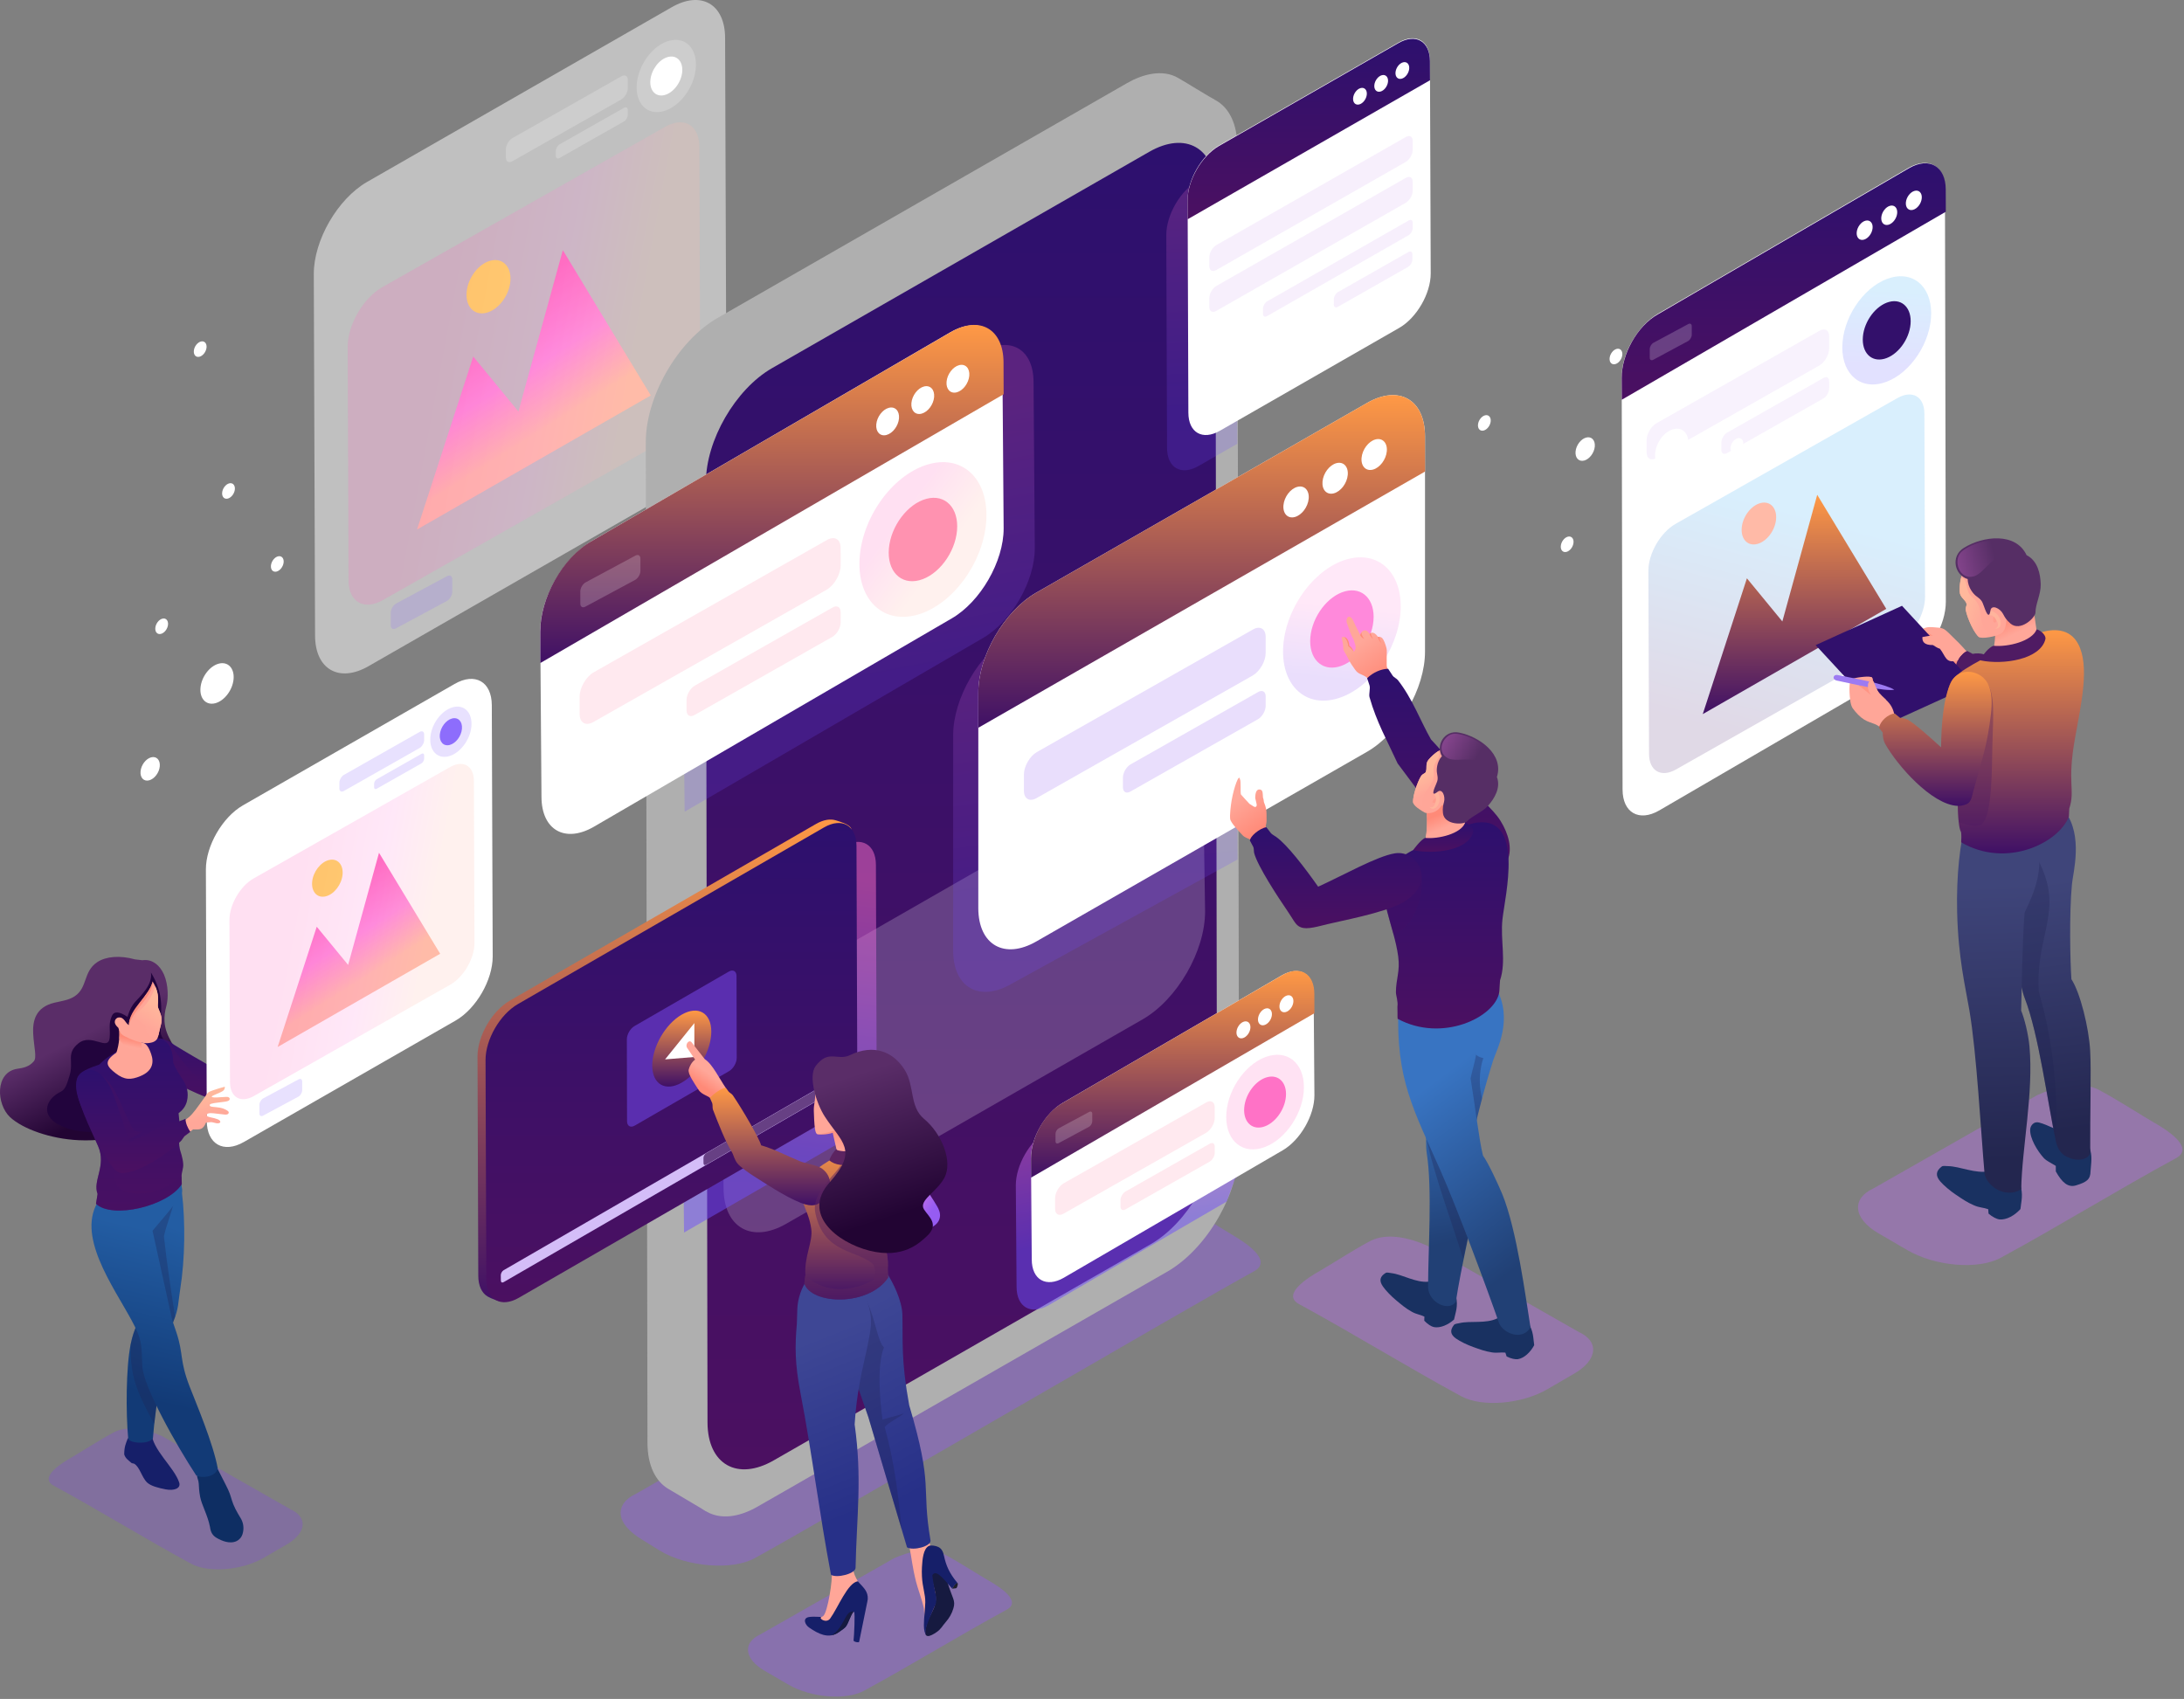 <svg width="536" height="417" viewBox="0 0 536 417" fill="none" xmlns="http://www.w3.org/2000/svg">
<rect x="0" y="0" width="536" height="417" fill="#808080" stroke="none"/>
<path opacity="0.5" fill-rule="evenodd" clip-rule="evenodd" d="M177.956 9.292C177.932 0.98 172.045 -2.384 164.806 1.798L90.074 44.66C82.842 48.839 76.986 58.98 77.01 67.293L77.322 155.997C77.346 164.31 83.24 167.668 90.474 163.492L165.203 120.629C172.445 116.447 178.293 106.309 178.269 97.999L177.956 9.292Z" fill="white"/>
<path fill-rule="evenodd" clip-rule="evenodd" d="M159.723 97.062L138.132 61.395L127.227 100.998L116.147 87.51L102.344 129.971L159.723 97.062Z" fill="url(#paint0_linear_675_16002)"/>
<path fill-rule="evenodd" clip-rule="evenodd" d="M120.446 63.96C117.481 64.695 114.827 68.162 114.521 71.701C114.213 75.241 116.369 77.516 119.335 76.781C122.299 76.046 124.954 72.581 125.26 69.04C125.566 65.5 123.412 63.225 120.446 63.96Z" fill="#FFDB59"/>
<path opacity="0.2" fill-rule="evenodd" clip-rule="evenodd" d="M111 142.172C110.998 141.347 110.413 141.014 109.693 141.428L97.203 148.143C96.484 148.558 95.903 149.564 95.904 150.391V153.462C95.906 154.287 96.491 154.621 97.21 154.206L109.7 147.491C110.419 147.076 111 146.068 110.998 145.243V142.172H111Z" fill="#8D6DFC"/>
<path opacity="0.2" fill-rule="evenodd" clip-rule="evenodd" d="M164.271 9.992C160.269 11.05 156.691 15.786 156.276 20.569C155.862 25.352 158.77 28.371 162.77 27.314C166.772 26.256 170.351 21.52 170.765 16.737C171.181 11.954 168.274 8.935 164.271 9.992Z" fill="white"/>
<path fill-rule="evenodd" clip-rule="evenodd" d="M163.928 13.985C161.773 14.555 159.842 17.109 159.618 19.686C159.395 22.266 160.962 23.894 163.12 23.324C165.278 22.754 167.208 20.2 167.432 17.62C167.656 15.043 166.086 13.415 163.928 13.985Z" fill="white"/>
<path opacity="0.2" fill-rule="evenodd" clip-rule="evenodd" d="M154.082 19.619C154.078 18.607 153.362 18.209 152.48 18.733L125.745 33.897C124.863 34.421 124.15 35.667 124.153 36.681V38.685C124.155 39.699 124.874 40.095 125.756 39.572L152.491 24.407C153.373 23.883 154.086 22.636 154.082 21.622V19.619Z" fill="white"/>
<path opacity="0.2" fill-rule="evenodd" clip-rule="evenodd" d="M154.082 26.988C154.08 26.39 153.657 26.156 153.136 26.464L137.348 35.417C136.827 35.727 136.407 36.462 136.407 37.062V38.245C136.409 38.842 136.832 39.077 137.353 38.767L153.14 29.813C153.66 29.503 154.082 28.766 154.08 28.169L154.082 26.988Z" fill="white"/>
<path opacity="0.2" fill-rule="evenodd" clip-rule="evenodd" d="M171.638 36.018C171.623 30.65 167.823 28.479 163.146 31.178L93.768 70.52C89.099 73.217 85.317 79.766 85.331 85.134L85.533 142.412C85.548 147.778 89.354 149.947 94.025 147.252L163.403 107.909C168.08 105.21 171.854 98.664 171.84 93.296L171.638 36.018Z" fill="url(#paint1_linear_675_16002)"/>
<path fill-rule="evenodd" clip-rule="evenodd" d="M156.188 366.581L276.419 297.913C280.881 295.874 287.437 293.951 291.813 296.617L303.011 303.439C305.264 304.812 312.672 309.366 307.717 312.059C293.14 319.986 200.004 374.402 185.202 382.454C182.403 383.976 178.307 384.528 174.008 384.17C169.729 383.815 165.285 382.656 161.886 380.559L157.413 377.799C154.251 375.851 152.5 373.72 152.331 371.676C152.166 369.682 153.449 367.83 156.188 366.581Z" fill="#955CF1" fill-opacity="0.4"/>
<path fill-rule="evenodd" clip-rule="evenodd" d="M176.073 78.062C166.203 83.749 158.46 97.51 158.492 108.515L167.561 120.115L175.703 118.518C180.154 110.739 197.281 103.95 193.284 88.065L243.823 64.406L293.847 30.385L298.047 24.443C295.035 22.722 292.105 20.852 289.185 19.154C285.276 16.842 280.295 18.27 276.636 20.381L176.073 78.062Z" fill="#AFAFAF"/>
<path fill-rule="evenodd" clip-rule="evenodd" d="M158.904 354.142C158.921 359.699 160.886 363.609 164.054 365.452L173.268 370.913C174.64 367.907 175.258 365.566 175.303 363.674L176.116 364.145L180.992 248.888L175.698 118.514L158.486 108.512L158.904 354.142Z" fill="#AFAFAF"/>
<path fill-rule="evenodd" clip-rule="evenodd" d="M303.67 36.016C303.639 24.831 295.717 20.304 285.975 25.93L185.41 83.61C175.677 89.231 167.798 102.878 167.829 114.063L168.247 359.694C168.278 370.879 176.211 375.4 185.946 369.779L286.508 312.099C296.252 306.473 304.121 292.831 304.09 281.646L303.67 36.016Z" fill="#AFAFAF"/>
<path fill-rule="evenodd" clip-rule="evenodd" d="M298.279 46.577C298.25 36.281 290.959 32.116 281.992 37.295L189.434 90.384C180.476 95.558 173.222 108.119 173.251 118.415L173.638 349.136C173.667 359.43 180.968 363.591 189.927 358.418L282.485 305.329C291.454 300.15 298.697 287.593 298.668 277.299L298.279 46.577Z" fill="url(#paint2_linear_675_16002)"/>
<path opacity="0.2" fill-rule="evenodd" clip-rule="evenodd" d="M295.389 199.441C295.361 189.71 288.47 185.774 279.993 190.669L192.505 240.849C184.039 245.738 177.183 257.612 177.21 267.344L177.575 291.582C177.602 301.311 184.503 305.245 192.971 300.356L280.457 250.177C288.934 245.282 295.781 233.413 295.754 223.683L295.389 199.441Z" fill="white"/>
<path opacity="0.2" fill-rule="evenodd" clip-rule="evenodd" d="M253.655 93.751C253.631 85.629 247.88 82.342 240.805 86.429L167.317 129.216L168.026 199.23L241.194 156.63C248.268 152.545 253.983 142.638 253.961 134.516L253.655 93.751Z" fill="url(#paint3_linear_675_16002)"/>
<path fill-rule="evenodd" clip-rule="evenodd" d="M246.008 88.921C245.986 80.799 240.233 77.512 233.161 81.599L145.354 132.722C138.287 136.803 132.565 146.714 132.587 154.836L132.891 195.601C132.915 203.723 138.675 207.004 145.743 202.923L233.549 151.8C240.624 147.715 246.338 137.808 246.316 129.686L246.008 88.921Z" fill="white"/>
<path fill-rule="evenodd" clip-rule="evenodd" d="M246.287 88.944C246.263 80.8 240.496 77.389 233.403 81.486L145.373 132.709C137.977 136.801 132.567 146.873 132.591 155.018L132.618 162.731L246.316 96.757L246.287 88.944Z" fill="url(#paint4_linear_675_16002)"/>
<path fill-rule="evenodd" clip-rule="evenodd" d="M235.383 89.624C233.843 90.031 232.466 91.853 232.306 93.694C232.147 95.535 233.265 96.697 234.807 96.29C236.347 95.883 237.724 94.061 237.883 92.22C238.043 90.379 236.923 89.217 235.383 89.624Z" fill="white"/>
<path fill-rule="evenodd" clip-rule="evenodd" d="M226.756 94.863C225.216 95.27 223.839 97.092 223.679 98.933C223.52 100.774 224.638 101.936 226.178 101.529C227.718 101.122 229.097 99.3 229.254 97.459C229.414 95.617 228.296 94.454 226.756 94.863Z" fill="white"/>
<path fill-rule="evenodd" clip-rule="evenodd" d="M218.133 100.097C216.593 100.504 215.216 102.326 215.057 104.167C214.897 106.007 216.015 107.17 217.557 106.763C219.097 106.356 220.474 104.533 220.634 102.693C220.791 100.852 219.673 99.69 218.133 100.097Z" fill="white"/>
<path opacity="0.2" fill-rule="evenodd" clip-rule="evenodd" d="M228.115 113.882C219.552 116.147 211.892 126.281 211.005 136.518C210.118 146.754 216.342 153.216 224.903 150.952C233.467 148.686 241.126 138.553 242.013 128.316C242.901 118.079 236.678 111.616 228.115 113.882Z" fill="url(#paint5_linear_675_16002)"/>
<path fill-rule="evenodd" clip-rule="evenodd" d="M227.378 122.425C222.762 123.646 218.632 129.112 218.153 134.63C217.675 140.15 221.03 143.633 225.648 142.412C230.264 141.191 234.394 135.728 234.873 130.208C235.35 124.688 231.995 121.205 227.378 122.425Z" fill="#FF92B0"/>
<path opacity="0.2" fill-rule="evenodd" clip-rule="evenodd" d="M206.309 134.478C206.303 132.311 204.767 131.458 202.881 132.58L145.663 165.034C143.778 166.154 142.249 168.825 142.257 170.992V175.28C142.262 177.447 143.8 178.298 145.687 177.178L202.904 144.724C204.793 143.602 206.318 140.933 206.312 138.766L206.309 134.478Z" fill="#FF92B0"/>
<path opacity="0.2" fill-rule="evenodd" clip-rule="evenodd" d="M206.311 150.251C206.307 148.971 205.401 148.467 204.287 149.13L170.499 168.294C169.386 168.956 168.484 170.533 168.488 171.812V174.344C168.491 175.624 169.399 176.126 170.512 175.464L204.299 156.301C205.414 155.637 206.316 154.062 206.312 152.781L206.311 150.251Z" fill="#FF92B0"/>
<path opacity="0.2" fill-rule="evenodd" clip-rule="evenodd" d="M157.172 137.123C157.17 136.316 156.598 135.99 155.896 136.395L143.692 142.956C142.989 143.361 142.421 144.346 142.423 145.152V148.154C142.425 148.96 142.997 149.285 143.699 148.88L155.903 142.318C156.605 141.913 157.174 140.929 157.172 140.124V137.123Z" fill="white"/>
<path opacity="0.5" fill-rule="evenodd" clip-rule="evenodd" d="M304.466 249.852L257.112 277.421C252.79 279.916 249.291 285.979 249.303 290.945L249.49 315.878C249.505 320.845 253.027 322.852 257.35 320.357L301.063 294.905L303.102 289.29C307.429 286.791 304.987 260.206 304.974 255.238L304.466 249.852Z" fill="url(#paint6_linear_675_16002)"/>
<path fill-rule="evenodd" clip-rule="evenodd" d="M322.399 243.893C322.384 238.925 318.868 236.915 314.539 239.414L260.836 270.681C256.513 273.178 253.014 279.239 253.028 284.206L253.215 309.139C253.23 314.105 256.752 316.113 261.075 313.617L314.778 282.35C319.104 279.852 322.601 273.792 322.586 268.826L322.399 243.893Z" fill="white"/>
<path fill-rule="evenodd" clip-rule="evenodd" d="M322.568 243.91C322.553 238.928 319.026 236.842 314.688 239.348L260.847 270.676C256.325 273.178 253.015 279.338 253.03 284.321L253.047 289.038L322.586 248.689L322.568 243.91Z" fill="url(#paint7_linear_675_16002)"/>
<path fill-rule="evenodd" clip-rule="evenodd" d="M315.893 244.325C314.951 244.575 314.109 245.689 314.01 246.815C313.913 247.941 314.597 248.652 315.539 248.403C316.482 248.153 317.323 247.039 317.42 245.913C317.519 244.785 316.835 244.076 315.893 244.325Z" fill="white"/>
<path fill-rule="evenodd" clip-rule="evenodd" d="M310.622 247.526C309.68 247.776 308.838 248.89 308.741 250.016C308.644 251.142 309.328 251.853 310.27 251.604C311.212 251.354 312.054 250.24 312.151 249.114C312.248 247.988 311.562 247.277 310.622 247.526Z" fill="white"/>
<path fill-rule="evenodd" clip-rule="evenodd" d="M305.345 250.731C304.402 250.98 303.561 252.095 303.464 253.221C303.366 254.346 304.05 255.056 304.993 254.808C305.935 254.559 306.776 253.444 306.874 252.319C306.971 251.193 306.287 250.483 305.345 250.731Z" fill="white"/>
<path opacity="0.2" fill-rule="evenodd" clip-rule="evenodd" d="M311.459 259.161C306.222 260.547 301.538 266.746 300.995 273.004C300.452 279.265 304.258 283.218 309.496 281.832C314.734 280.446 319.418 274.249 319.961 267.988C320.501 261.728 316.697 257.777 311.459 259.161Z" fill="#FF72C6"/>
<path fill-rule="evenodd" clip-rule="evenodd" d="M311.006 264.383C308.181 265.129 305.656 268.472 305.363 271.848C305.07 275.224 307.123 277.354 309.946 276.608C312.77 275.862 315.296 272.519 315.589 269.144C315.883 265.769 313.829 263.637 311.006 264.383Z" fill="#FF72C6"/>
<path opacity="0.2" fill-rule="evenodd" clip-rule="evenodd" d="M298.117 271.76C298.114 270.434 297.175 269.913 296.02 270.599L261.024 290.448C259.871 291.134 258.937 292.767 258.941 294.093V296.715C258.945 298.04 259.885 298.561 261.038 297.875L296.033 278.026C297.188 277.338 298.121 275.707 298.117 274.381V271.76Z" fill="#FF92B0"/>
<path opacity="0.2" fill-rule="evenodd" clip-rule="evenodd" d="M298.123 281.407C298.121 280.624 297.568 280.316 296.886 280.722L276.221 292.444C275.54 292.849 274.989 293.811 274.99 294.594V296.143C274.992 296.926 275.548 297.234 276.23 296.829L296.895 285.109C297.577 284.703 298.127 283.739 298.125 282.956L298.123 281.407Z" fill="#FF92B0"/>
<path opacity="0.2" fill-rule="evenodd" clip-rule="evenodd" d="M268.066 273.376C268.066 272.883 267.716 272.683 267.285 272.93L259.822 276.944C259.393 277.191 259.045 277.794 259.047 278.286V280.121C259.048 280.614 259.399 280.814 259.827 280.566L267.291 276.553C267.72 276.306 268.068 275.704 268.066 275.211V273.376Z" fill="white"/>
<path opacity="0.2" fill-rule="evenodd" clip-rule="evenodd" d="M303.536 38.85L293.931 44.359C289.671 46.819 286.22 52.794 286.233 57.692L286.417 109.953C286.429 114.849 289.903 116.829 294.164 114.369L303.668 108.917L303.536 38.85Z" fill="url(#paint8_linear_675_16002)"/>
<path fill-rule="evenodd" clip-rule="evenodd" d="M350.94 14.871C350.925 9.974 347.458 7.993 343.192 10.455L299.163 35.707C294.903 38.167 291.453 44.144 291.467 49.04L291.651 101.301C291.665 106.197 295.137 108.177 299.4 105.717L343.427 80.463C347.693 77.999 351.138 72.026 351.125 67.13L350.94 14.871Z" fill="white"/>
<path fill-rule="evenodd" clip-rule="evenodd" d="M350.937 15.006C350.922 10.109 347.455 8.127 343.189 10.589L299.16 35.841C294.9 38.302 291.449 44.278 291.464 49.173L291.481 53.812L350.953 19.699L350.937 15.006Z" fill="url(#paint9_linear_675_16002)"/>
<path fill-rule="evenodd" clip-rule="evenodd" d="M344.343 15.297C343.414 15.543 342.585 16.641 342.488 17.752C342.391 18.861 343.066 19.563 343.995 19.316C344.925 19.07 345.755 17.972 345.85 16.863C345.946 15.752 345.271 15.052 344.343 15.297Z" fill="white"/>
<path fill-rule="evenodd" clip-rule="evenodd" d="M339.144 18.455C338.215 18.701 337.384 19.799 337.289 20.91C337.194 22.019 337.868 22.72 338.796 22.474C339.724 22.23 340.554 21.13 340.651 20.021C340.747 18.91 340.072 18.21 339.144 18.455Z" fill="white"/>
<path fill-rule="evenodd" clip-rule="evenodd" d="M333.937 21.613C333.01 21.859 332.179 22.957 332.082 24.067C331.985 25.177 332.659 25.878 333.589 25.632C334.518 25.387 335.349 24.288 335.444 23.177C335.539 22.068 334.865 21.368 333.937 21.613Z" fill="white"/>
<path opacity="0.25" fill-rule="evenodd" clip-rule="evenodd" d="M346.719 54.685C346.717 54.041 346.262 53.788 345.701 54.122L310.982 73.969C310.423 74.301 309.968 75.095 309.97 75.738V77.011C309.972 77.654 310.428 77.907 310.988 77.573L345.707 57.726C346.268 57.392 346.721 56.6 346.719 55.959V54.685Z" fill="#E0C2F6"/>
<path opacity="0.25" fill-rule="evenodd" clip-rule="evenodd" d="M346.719 34.592C346.717 33.503 345.945 33.076 344.995 33.639L298.501 60.165C297.553 60.728 296.785 62.07 296.789 63.16V65.315C296.792 66.404 297.564 66.831 298.512 66.268L345.006 39.74C345.954 39.177 346.722 37.835 346.719 36.746V34.592Z" fill="#E0C2F6"/>
<path opacity="0.25" fill-rule="evenodd" clip-rule="evenodd" d="M346.719 44.624C346.717 43.535 345.945 43.106 344.995 43.671L298.501 70.197C297.553 70.76 296.785 72.102 296.789 73.191V75.345C296.792 76.434 297.564 76.861 298.512 76.298L345.006 49.772C345.954 49.207 346.722 47.867 346.719 46.776V44.624Z" fill="#E0C2F6"/>
<path opacity="0.25" fill-rule="evenodd" clip-rule="evenodd" d="M346.627 62.442C346.625 61.799 346.171 61.546 345.61 61.88L328.351 71.697C327.792 72.029 327.337 72.821 327.341 73.464V74.737C327.342 75.38 327.799 75.633 328.358 75.299L345.617 65.482C346.178 65.15 346.631 64.358 346.629 63.715V62.442H346.627Z" fill="#E0C2F6"/>
<path fill-rule="evenodd" clip-rule="evenodd" d="M71.304 370.448L39.835 352.526C36.405 350.959 31.496 349.71 28 351.53C24.815 353.188 19.568 356.579 17.249 357.903C15.487 358.908 9.371 362.573 13.181 364.644C24.386 370.738 35.476 377.591 46.857 383.782C49.009 384.954 52.157 385.375 55.462 385.102C58.753 384.829 62.129 383.87 64.783 382.326C66.673 381.226 68.534 380.143 70.364 379.078C72.831 377.641 74.14 375.941 74.27 374.37C74.397 372.832 73.411 371.411 71.304 370.448Z" fill="#8347E5" fill-opacity="0.3"/>
<path fill-rule="evenodd" clip-rule="evenodd" d="M34.954 235.684C37.367 235.31 39.273 236.971 40.24 239.187C41.369 241.78 41.314 245.135 40.83 246.896C39.259 252.62 42.029 255.113 43.047 257.781C43.496 258.956 43.692 260.496 43.635 262.192C43.567 264.241 42.386 265.297 41.397 267.132C41.147 269.006 40.685 270.744 39.954 272.207C37.239 277.637 28.107 280.259 19.342 279.857C12.328 279.537 5.546 277.054 2.475 274.202C-0.894 271.07 -1.329 263.121 4.331 262.311C5.649 262.122 7.183 261.836 8.309 260.472C9.083 259.535 8.335 257.062 8.149 253.771C7.97 250.583 8.698 247.23 13.33 246.112C15.105 245.685 16.834 245.507 18.315 244.535C21.551 242.412 20.367 238.467 23.876 236.144C25.995 234.742 29.405 234.437 33.128 235.471C33.73 235.539 34.338 235.616 34.954 235.684Z" fill="url(#paint10_linear_675_16002)"/>
<path fill-rule="evenodd" clip-rule="evenodd" d="M37.048 238.682C37.25 240.238 36.68 241.593 35.754 242.898C33.598 245.942 32.465 245.703 31.284 249.581C29.345 248.285 28.012 248.088 27.453 249.361C26.553 251.405 27.121 252.615 26.912 254.73C26.571 258.17 22.461 253.456 19.238 256.091C16.07 258.681 18.242 260.5 17.019 264.168C16.561 265.541 16.205 267.345 14.924 267.952C10.938 269.841 9.411 274.589 16.506 276.948C20.902 278.409 27.284 278.043 32.617 276.226C39.657 273.826 44 263.439 42.204 258.505C41.459 256.463 39.452 254.938 39.441 253.343C39.41 247.857 40.467 244.341 37.048 238.682Z" fill="#22043D"/>
<path fill-rule="evenodd" clip-rule="evenodd" d="M61.316 253.087C62.05 252.236 62.684 251.382 63.157 250.513C63.804 249.325 63.524 248.467 63.694 247.084C64.607 246.193 64.989 245.717 65.742 244.681L66.059 242.422C66.124 241.938 66.195 241.551 66.287 241.253C66.582 240.296 67.519 240.063 67.616 241.267C67.645 241.627 67.64 242.083 67.621 242.549C67.585 243.451 67.495 244.389 67.445 244.734C68.219 244.199 68.279 243.951 69.546 244.059L70.696 244.114C71.563 244.153 71.875 244.103 72.216 244.958C72.366 245.335 72.441 245.568 72.546 245.949C72.648 246.318 72.593 246.74 72.513 247.137C72.423 247.579 72.283 247.99 71.9 248.265C71.699 248.41 71.453 248.454 71.152 248.316C70.582 248.49 70.624 248.459 70.016 248.439C69.444 249.425 69.222 249.823 68.826 250.872C68.375 252.062 68.048 252.641 66.358 252.962C65.709 253.873 65.168 254.795 64.67 255.734C63.583 255.684 62.328 255.1 61.316 253.087Z" fill="url(#paint11_linear_675_16002)"/>
<path fill-rule="evenodd" clip-rule="evenodd" d="M69.66 248.368C69.16 248.373 68.809 248.338 68.674 248.204C68.483 248.017 68.861 247.191 68.716 246.703L68.404 246.114C67.953 246.186 67.719 246.397 67.585 246.404C67.284 246.421 67.308 245.088 66.291 245.401C66.487 246.397 66.232 246.765 65.42 248.016C65.775 249.849 65.939 250.219 64.653 251.647C68.041 250.283 67.748 251.312 69.66 248.368Z" fill="#FFA698"/>
<path fill-rule="evenodd" clip-rule="evenodd" d="M42.733 256.447C45.982 258.44 49.181 260.282 52.492 262.17C55.028 258.618 58.348 255.217 61.235 252.269C61.494 252.005 62.009 252.036 62.218 251.75C62.429 251.462 62.623 251.172 62.803 250.883C63.206 251.801 64.843 253.156 66.207 253.455C65.981 253.79 65.769 254.128 65.565 254.465C65.312 254.887 65.437 255.523 65.245 255.967C64.431 257.844 63.008 259.498 61.912 261.452C60.573 263.842 58.531 266.338 56.802 268.318C55.801 269.319 55.372 269.955 54.536 270.162C53.818 270.338 51.935 269.738 50.716 269.315C48.305 268.466 42.759 265.716 39.349 264.242C37.765 263.556 36.042 262.282 35.701 260.642C35.31 258.766 36.33 256.425 37.686 255.202C38.174 254.762 40.174 254.421 42.733 256.447Z" fill="url(#paint12_linear_675_16002)"/>
<path opacity="0.5" fill-rule="evenodd" clip-rule="evenodd" d="M53.4 268.194C57.765 266.722 59.23 264.018 61.91 261.455C61.426 262.32 60.849 263.198 60.229 264.062C59.135 265.583 57.904 267.055 56.801 268.319C55.8 269.32 55.371 269.956 54.535 270.163C53.816 270.339 51.933 269.739 50.714 269.316C48.303 268.467 42.758 265.717 39.348 264.243C37.764 263.557 36.04 262.283 35.699 260.642C35.309 258.767 36.328 256.426 37.685 255.203C38.083 254.846 39.428 254.666 41.32 255.669C41.905 255.977 45.841 263.882 53.4 268.194Z" fill="#441064"/>
<path fill-rule="evenodd" clip-rule="evenodd" d="M31.357 353.041C30.845 354.431 30.508 355.027 30.484 356.966C30.798 357.991 31.52 358.407 32.325 359.117L32.891 359.24C34.297 360.001 34.811 362.668 36.116 363.883C37.036 364.741 38.868 365.207 40.687 365.557C42.63 365.931 44.476 365.378 43.97 363.849C42.712 360.052 37.28 355.764 37.156 351.521L31.357 353.041Z" fill="#161F69"/>
<path fill-rule="evenodd" clip-rule="evenodd" d="M35.547 290.393C34.387 293.787 31.536 293.893 32.289 299.545C33.039 305.181 35.587 316.043 34.759 321.25C34.198 324.781 32.973 325.441 32.044 330.044C30.916 335.628 30.88 346.826 31.457 353.019C31.501 354.205 36.387 354.68 37.531 353.038C38.079 345.191 40.657 330.061 42.571 324.295C43.898 321.103 43.722 319.55 44.235 316.369C45.427 308.959 45.509 299.778 44.648 292.692C44.827 291.105 43.989 289.116 43.889 287.895L35.547 290.393Z" fill="url(#paint13_linear_675_16002)"/>
<path opacity="0.3" fill-rule="evenodd" clip-rule="evenodd" d="M35.541 290.397C34.38 293.79 31.53 293.897 32.283 299.549C33.033 305.184 35.581 316.047 34.753 321.253C34.195 324.757 32.987 325.435 32.059 329.941C31.966 337.614 33.209 340.93 37.851 349.51C38.757 341.284 40.909 329.289 42.566 324.3C42.726 323.919 42.861 323.561 42.98 323.22C41.961 316.734 40.929 309.958 40.234 303.479C40.806 300.665 41.886 298.447 42.817 294.61L40.212 288.998L35.541 290.397Z" fill="#1E2353"/>
<path fill-rule="evenodd" clip-rule="evenodd" d="M48.357 362.316C48.447 362.926 48.731 363.346 48.777 364.178C48.822 365.012 48.852 365.951 49.107 367.322C49.499 369.442 50.951 371.801 51.536 374.786C51.699 376.01 52.106 376.87 53.248 377.512C54.37 378.143 56.365 379.065 58.075 378.245C58.466 378.058 59.206 377.543 59.516 376.551C59.841 375.51 59.894 374.172 59.195 372.85C58.929 372.349 57.895 370.811 57.28 369.269C56.741 367.918 56.662 367.079 55.989 365.634C55.278 364.107 53.866 361.494 53.404 360.51L48.357 362.316Z" fill="#0E2E63"/>
<path fill-rule="evenodd" clip-rule="evenodd" d="M22.836 297.778C20.336 307.242 30.727 319.787 33.772 327.073C34.999 330.008 34.755 332.446 34.94 335.431C35.252 340.461 43.23 354.638 48.173 362.16C49.362 362.877 52.888 362.6 53.445 360.428C52.31 354.204 48.132 344.434 46.526 340.278C44.031 333.823 45.065 332.36 43.296 327.043C43.028 326.238 42.669 325.236 42.269 324.011L37.433 302.077C37.672 301.733 44.405 294.135 44.642 292.709C44.633 292.645 44.691 292.258 44.669 291.992C44.616 291.389 44.464 290.522 44.425 290.386C42.427 283.541 25.484 287.766 22.836 297.778Z" fill="url(#paint14_linear_675_16002)"/>
<path fill-rule="evenodd" clip-rule="evenodd" d="M24.102 281.375C26.166 286.152 22.685 289.764 23.95 293.055L23.559 295.454C27.554 299.297 41.233 296.003 44.611 290.64L44.569 288.647C44.553 287.788 45.031 286.741 44.971 285.769C44.862 284.049 44.254 282.599 44.144 282.053C43.601 279.338 44.422 279.429 44.126 276.289C44.047 275.448 43.964 274.599 43.88 273.75C43.861 273.574 43.845 273.4 43.828 273.226C44.802 272.498 45.577 271.568 45.895 270.212C46.333 268.331 45.913 266.547 44.862 265.01C43.74 263.371 43.088 262.195 42.529 260.889C42.377 257.111 41.326 253.318 34.776 255.609C32.376 256.449 28.291 257.466 24.322 261.311C20.076 262.706 18.877 263.703 18.743 265.641C18.454 269.856 22.402 277.439 24.102 281.375Z" fill="url(#paint15_linear_675_16002)"/>
<path opacity="0.5" fill-rule="evenodd" clip-rule="evenodd" d="M24.104 281.378C26.168 286.155 22.687 289.767 23.952 293.058L23.561 295.457C27.556 299.3 41.234 296.006 44.613 290.643L44.571 288.707C44.569 288.614 37.441 295.371 29.91 292.057C28.273 291.336 26.792 287.758 28.911 280.919C29.113 280.269 31.512 280.224 34.913 277.72C33.278 277.931 32.761 277.491 32.143 276.243C29.377 270.658 27.75 264.799 23.803 263.431C20.881 262.421 19.554 267.047 19.906 269.155C20.492 272.675 22.879 278.54 24.104 281.378Z" fill="#441064"/>
<path fill-rule="evenodd" clip-rule="evenodd" d="M28.356 263.403C30.544 265.106 32.109 265.101 34.494 264.105C37.455 262.871 37.834 260.754 37.098 258.708C36.57 257.241 35.895 255.483 33.968 255.952C31.471 256.563 29.858 257.338 27.902 258.842C25.419 260.75 26.406 261.883 28.356 263.403Z" fill="#FFA698"/>
<path fill-rule="evenodd" clip-rule="evenodd" d="M29.086 251.34C29.521 253.809 29.291 256.145 28.527 258.541C30.549 260.411 34.142 259.617 34.977 257.921C34.801 256.825 34.595 255.817 34.476 254.691L29.086 251.34Z" fill="#FFA698"/>
<path fill-rule="evenodd" clip-rule="evenodd" d="M29.093 251.34C29.302 252.524 29.357 253.679 29.274 254.825C29.868 257.221 34.351 258.838 34.816 256.933C34.69 256.196 34.565 255.472 34.483 254.691L29.093 251.34Z" fill="url(#paint16_linear_675_16002)"/>
<path fill-rule="evenodd" clip-rule="evenodd" d="M37.442 240.896C38.448 242.497 38.987 244.103 38.753 246.38C38.694 246.957 38.777 247.32 38.942 247.691C39.884 249.817 39.8 250.477 39.332 252.181C38.877 253.838 38.909 254.705 38.344 255.273C37.763 255.858 36.896 255.992 36.159 256.038C34.65 256.133 32.061 255.138 30.556 254.314C29.44 253.704 29.482 253.288 29.011 252.228C27.436 250.859 28.455 249.858 28.985 249.757C30.499 249.464 30.743 251.207 31.64 251.592C31.491 248.529 37.33 243.355 37.442 240.896Z" fill="#FFA698"/>
<path fill-rule="evenodd" clip-rule="evenodd" d="M38.111 242.125C38.672 243.355 38.927 244.681 38.753 246.382C38.694 246.959 38.777 247.322 38.942 247.691C39.884 249.819 39.8 250.478 39.332 252.183C39.129 252.925 39.022 253.51 38.916 253.979C38.557 254.518 37.838 254.791 37.156 254.487C36.527 254.208 35.907 253.462 35.752 252.221C35.64 251.339 33.834 250.758 33.462 249.862C33.152 249.119 33.986 248.289 34.492 247.861C36.261 246.362 37.365 244.329 38.111 242.125Z" fill="url(#paint17_linear_675_16002)"/>
<path fill-rule="evenodd" clip-rule="evenodd" d="M37.443 240.896C36.596 244.658 31.683 247.507 31.64 251.592C32.984 247.346 37.751 244.438 37.443 240.896Z" fill="#FF8F7F"/>
<path fill-rule="evenodd" clip-rule="evenodd" d="M120.7 173.086C120.683 167.308 116.591 164.97 111.559 167.876L59.612 197.671C54.585 200.573 50.513 207.624 50.53 213.403L50.746 275.064C50.763 280.841 54.86 283.177 59.889 280.273L111.836 250.478C116.87 247.572 120.934 240.523 120.918 234.746L120.7 173.086Z" fill="white"/>
<path fill-rule="evenodd" clip-rule="evenodd" d="M108.027 234.097L93.018 209.305L85.439 236.834L77.736 227.458L68.14 256.974L108.027 234.097Z" fill="url(#paint18_linear_675_16002)"/>
<path fill-rule="evenodd" clip-rule="evenodd" d="M80.728 211.088C78.667 211.599 76.823 214.008 76.608 216.468C76.396 218.929 77.894 220.509 79.954 219.999C82.017 219.488 83.861 217.079 84.074 214.619C84.286 212.158 82.788 210.578 80.728 211.088Z" fill="#FFDB59"/>
<path opacity="0.2" fill-rule="evenodd" clip-rule="evenodd" d="M74.162 265.454C74.16 264.88 73.753 264.647 73.255 264.937L64.572 269.605C64.073 269.893 63.668 270.593 63.67 271.167V273.303C63.672 273.876 64.079 274.109 64.579 273.82L73.262 269.152C73.761 268.864 74.166 268.164 74.164 267.59L74.162 265.454Z" fill="#8D6DFC"/>
<path opacity="0.2" fill-rule="evenodd" clip-rule="evenodd" d="M111.18 173.577C108.399 174.312 105.911 177.605 105.623 180.929C105.336 184.254 107.356 186.353 110.137 185.616C112.918 184.881 115.406 181.589 115.696 178.263C115.982 174.939 113.961 172.84 111.18 173.577Z" fill="#8D6DFC"/>
<path fill-rule="evenodd" clip-rule="evenodd" d="M110.939 176.35C109.439 176.746 108.097 178.521 107.943 180.314C107.788 182.107 108.877 183.238 110.376 182.842C111.876 182.446 113.218 180.672 113.372 178.879C113.528 177.086 112.439 175.954 110.939 176.35Z" fill="#8D6DFC"/>
<path opacity="0.2" fill-rule="evenodd" clip-rule="evenodd" d="M104.098 180.265C104.096 179.561 103.597 179.284 102.983 179.649L84.399 190.189C83.786 190.554 83.29 191.421 83.291 192.125V193.516C83.293 194.22 83.794 194.497 84.406 194.132L102.99 183.591C103.603 183.228 104.099 182.361 104.098 181.657V180.265Z" fill="#8D6DFC"/>
<path opacity="0.2" fill-rule="evenodd" clip-rule="evenodd" d="M104.098 185.391C104.096 184.975 103.802 184.812 103.439 185.026L92.465 191.252C92.104 191.466 91.811 191.978 91.813 192.394V193.217C91.814 193.633 92.108 193.797 92.471 193.58L103.445 187.356C103.808 187.142 104.099 186.63 104.098 186.214V185.391Z" fill="#8D6DFC"/>
<path opacity="0.2" fill-rule="evenodd" clip-rule="evenodd" d="M116.304 191.667C116.293 187.936 113.651 186.426 110.401 188.303L62.174 215.651C58.927 217.526 56.3 222.078 56.309 225.809L56.448 265.623C56.459 269.354 59.105 270.863 62.351 268.987L110.577 241.64C113.827 239.762 116.451 235.212 116.441 231.481L116.304 191.667Z" fill="url(#paint19_linear_675_16002)"/>
<path fill-rule="evenodd" clip-rule="evenodd" d="M55.178 266.719C55.188 267.542 54.772 267.778 54.111 268.092C53.689 268.29 53.097 268.548 52.552 268.778C51.283 269.309 52.352 269.377 53.113 269.364L55.519 269.221C56.059 269.188 56.334 269.403 56.373 269.648C56.459 270.217 55.605 270.351 55.2 270.402L52.552 270.747C51.945 270.888 51.481 270.917 51.469 271.245C51.459 271.48 51.645 271.603 52.246 271.669C52.952 271.748 53.472 271.779 54.013 271.883C54.611 271.999 55.2 272.2 55.823 272.606C56.232 272.873 56.167 273.124 56.067 273.295C55.924 273.537 55.544 273.632 54.912 273.535L52.415 273.249C52.022 273.203 51.298 273.152 50.937 273.359C50.677 273.508 50.691 273.773 50.801 273.902C50.888 274.001 51.223 274.158 51.659 274.239C52.349 274.365 52.963 274.541 53.428 274.725C54.255 275.047 54.347 275.735 53.348 275.713C52.965 275.704 52.523 275.511 51.857 275.416L50.55 275.537C49.804 277.334 49.093 277.257 47.386 277.211C46.565 277.81 45.745 278.467 44.913 279.141L44.799 275.271C45.441 274.901 45.985 274.534 46.396 274.175C47.445 273.256 48.337 271.94 50.352 269.15C51.027 268.143 50.933 268.101 52.085 267.678C53.099 267.309 54.085 267.023 55.178 266.719Z" fill="url(#paint20_linear_675_16002)"/>
<path fill-rule="evenodd" clip-rule="evenodd" d="M35.785 278.418C36.467 278.139 39.782 276.037 42.337 275.27C42.64 275.179 43.769 275.298 44.028 275.186C44.84 274.918 45.298 274.709 45.534 274.59C45.52 275.554 46.024 276.827 46.719 277.804C46.579 277.918 45.666 278.6 45.347 278.843C45.111 279.025 44.682 279.778 44.418 280.044C41.76 282.706 34.635 287.585 30.615 287.883C29.576 288.085 28.547 287.634 27.948 286.813C27.375 286.204 26.84 285.39 26.318 284.495C24.002 280.517 21.434 274.808 20.748 273.369C19.872 271.528 19.245 269.891 18.915 268.492C18.354 266.118 18.706 262.901 21.822 262.62C24.154 262.411 26.475 264.727 28.261 269.792C29.379 272.96 30.69 276.97 31.768 280.359C33.205 279.54 34.716 278.854 35.785 278.418Z" fill="url(#paint21_linear_675_16002)"/>
<path opacity="0.2" fill-rule="evenodd" clip-rule="evenodd" d="M303.338 125.561L248.118 155.927C240.264 160.463 233.905 171.478 233.929 180.505L233.925 233.356C233.951 242.383 240.352 246.029 248.208 241.495L303.723 210.96L303.338 125.561Z" fill="url(#paint22_linear_675_16002)"/>
<path fill-rule="evenodd" clip-rule="evenodd" d="M349.73 107.07C349.705 98.043 343.312 94.389 335.449 98.931L254.288 145.482C246.434 150.018 240.075 161.032 240.099 170.059L240.095 222.91C240.121 231.937 246.522 235.586 254.378 231.05L335.537 184.499C343.402 179.959 349.752 168.948 349.727 159.921L349.73 107.07Z" fill="white"/>
<path fill-rule="evenodd" clip-rule="evenodd" d="M349.728 107.07C349.703 98.043 343.31 94.389 335.447 98.931L254.286 145.482C246.432 150.018 240.073 161.032 240.097 170.059L240.128 178.608L349.758 115.727L349.728 107.07Z" fill="url(#paint23_linear_675_16002)"/>
<path fill-rule="evenodd" clip-rule="evenodd" d="M337.578 107.854C335.866 108.307 334.335 110.333 334.157 112.379C333.979 114.425 335.224 115.717 336.935 115.264C338.647 114.812 340.176 112.786 340.354 110.74C340.534 108.694 339.289 107.401 337.578 107.854Z" fill="white"/>
<path fill-rule="evenodd" clip-rule="evenodd" d="M327.991 113.676C326.28 114.129 324.749 116.155 324.572 118.201C324.394 120.247 325.639 121.539 327.349 121.087C329.06 120.634 330.59 118.608 330.768 116.562C330.946 114.516 329.703 113.224 327.991 113.676Z" fill="white"/>
<path fill-rule="evenodd" clip-rule="evenodd" d="M318.403 119.495C316.691 119.948 315.162 121.973 314.984 124.019C314.806 126.065 316.051 127.356 317.762 126.903C319.474 126.45 321.005 124.426 321.183 122.379C321.359 120.334 320.116 119.042 318.403 119.495Z" fill="white"/>
<path opacity="0.2" fill-rule="evenodd" clip-rule="evenodd" d="M330.816 137.212C322.884 139.309 315.789 148.697 314.967 158.179C314.146 167.661 319.91 173.647 327.843 171.55C335.774 169.452 342.87 160.066 343.692 150.584C344.513 141.1 338.749 135.114 330.816 137.212Z" fill="url(#paint24_linear_675_16002)"/>
<path fill-rule="evenodd" clip-rule="evenodd" d="M330.134 145.126C325.859 146.257 322.033 151.319 321.589 156.432C321.147 161.544 324.255 164.772 328.53 163.641C332.807 162.51 336.633 157.448 337.075 152.335C337.519 147.222 334.411 143.995 330.134 145.126Z" fill="#FF89DB"/>
<path opacity="0.2" fill-rule="evenodd" clip-rule="evenodd" d="M310.619 156.295C310.614 154.287 309.191 153.499 307.444 154.539L254.445 184.599C252.698 185.637 251.282 188.11 251.29 190.119V194.09C251.295 196.098 252.72 196.886 254.467 195.849L307.466 165.786C309.215 164.746 310.628 162.275 310.621 160.268L310.619 156.295Z" fill="#955CF1"/>
<path opacity="0.2" fill-rule="evenodd" clip-rule="evenodd" d="M310.621 170.904C310.617 169.718 309.778 169.252 308.746 169.867L277.449 187.619C276.417 188.231 275.583 189.692 275.587 190.878V193.223C275.59 194.409 276.432 194.873 277.462 194.261L308.758 176.511C309.791 175.896 310.625 174.437 310.621 173.251V170.904Z" fill="#955CF1"/>
<path fill-rule="evenodd" clip-rule="evenodd" d="M387.482 326.937L350.297 305.759C346.244 303.905 340.441 302.433 336.311 304.582C332.547 306.54 326.349 310.549 323.608 312.111C321.525 313.299 314.298 317.628 318.801 320.077C332.043 327.278 345.147 335.376 358.595 342.691C361.137 344.075 364.859 344.574 368.764 344.249C372.652 343.927 376.64 342.794 379.777 340.969C382.012 339.67 384.208 338.39 386.371 337.131C389.288 335.433 390.833 333.424 390.987 331.566C391.136 329.753 389.97 328.072 387.482 326.937Z" fill="#B56AEA" fill-opacity="0.4"/>
<path fill-rule="evenodd" clip-rule="evenodd" d="M331.978 152.086C332.233 152.623 332.477 153.167 332.745 153.701L333.841 155.893C334.074 154.817 334.933 154.407 335.592 154.949C335.791 155.114 335.993 155.353 336.127 155.666C336.231 155.373 337.062 154.713 338.186 156.308C338.886 156.231 339.255 156.528 339.552 157.094C339.728 157.433 339.882 157.839 340.023 158.244C340.223 158.818 340.355 159.303 340.351 159.802C340.344 160.86 340.298 162.008 340.329 163.271C340.362 164.642 341.917 166.378 342.762 167.377L337.672 168.992C336.895 168.015 336.473 167.308 335.691 166.514C334.891 165.705 333.881 165.608 333.12 164.983C332.695 164.633 332.448 164.171 331.725 163.144C331.126 162.294 330.798 161.375 330.226 160.446C329.668 159.483 329.701 159.696 329.644 158.616C329.6 157.78 329.331 156.959 329.261 156.453C330.306 155.932 331.131 157.223 331.124 158.482C331.723 158.818 332.116 159.644 332.251 160.013C333.082 158.926 332.587 158.471 332.251 157.074C331.722 156.102 331.346 155.25 331.052 154.271C330.889 153.842 330.728 153.396 330.554 152.914C330.317 152.133 330.62 151.578 330.856 151.424C331.049 151.294 331.553 151.352 331.978 152.086Z" fill="url(#paint25_linear_675_16002)"/>
<path fill-rule="evenodd" clip-rule="evenodd" d="M329.86 156.343C330.605 156.449 331.127 157.474 331.123 158.48C331.684 158.796 332.064 159.538 332.222 159.934C331.917 159.542 331.14 158.702 330.885 158.601C330.804 157.635 330.46 156.843 329.86 156.343ZM333.749 155.705L333.844 155.893C333.903 155.626 333.998 155.4 334.121 155.219C334.152 155.952 334.557 156.476 334.847 156.834C334.189 156.539 333.925 156.185 333.749 155.705ZM336.136 155.65C336.172 155.563 336.266 155.453 336.405 155.376C336.539 156.024 336.691 156.326 336.977 156.836C336.513 156.469 336.286 156.077 336.136 155.65ZM338.165 156.275L338.189 156.308C338.306 156.295 338.415 156.293 338.515 156.3C338.616 157.006 338.761 157.443 339.109 157.93C338.57 157.406 338.297 157.047 338.165 156.275Z" fill="#FF8978"/>
<path fill-rule="evenodd" clip-rule="evenodd" d="M351.2 181.497C348.639 177.033 346.632 171.441 343.053 166.907C342.754 166.53 342.054 166.242 341.795 165.844C341.422 165.266 341.049 164.698 340.679 164.143C339 164.174 336.939 165.037 335.526 166.465C335.725 167.063 335.923 167.659 336.118 168.251C336.343 168.94 335.911 170.414 336.105 171.105C337.869 177.306 340.4 181.682 343.005 187.376C346.557 191.956 365.927 219.972 369.959 211.171C371.264 208.32 370.182 204.567 368.272 201.494C367.216 199.795 365.748 198.381 364.666 197.261C362.074 194.566 355.094 185.513 351.2 181.497Z" fill="url(#paint26_linear_675_16002)"/>
<path fill-rule="evenodd" clip-rule="evenodd" d="M355.4 317.551C354.724 317.285 353.217 314.281 350.637 314.574C347.541 314.926 344.208 312.799 341.48 312.482C340.994 312.425 340.391 312.237 340.072 312.433C338.67 313.296 338.402 314.314 339.388 315.74C340.112 316.79 341.48 318.186 342.675 319.174C343.942 320.222 344.929 321.095 346.503 321.97C347.677 322.62 348.509 322.633 349.578 323.154L349.545 324.155C350.353 325.017 351.297 325.605 351.902 325.724C353.45 326.027 355.388 325.187 356.852 323.88C357.173 322.254 357.912 320.679 357.34 318.18L355.4 317.551Z" fill="#193161"/>
<path fill-rule="evenodd" clip-rule="evenodd" d="M353.147 249.373C352.555 256.015 349.225 277.223 350.153 283.047C351.545 291.803 350.492 306.704 350.476 315.997C350.71 319.902 355.732 321.981 357.294 319.501C358.548 311.196 361.336 299.56 362.062 294.945C362.876 289.777 362.607 283.5 361.296 280.103C361.835 276.394 364.363 266.822 366.477 260.191C367.24 257.799 371.559 250.066 367.087 242.379L353.147 249.373Z" fill="url(#paint27_linear_675_16002)"/>
<path opacity="0.3" fill-rule="evenodd" clip-rule="evenodd" d="M350.33 273.87C350.167 275.787 350.053 277.564 350.011 279.098C351.762 287.88 356.404 300.207 359.108 309.036C359.995 304.27 361.174 300.044 361.73 296.931L361.741 296.872L361.748 296.836L361.752 296.816L361.763 296.759L361.772 296.702L361.792 296.588L361.803 296.533L361.812 296.478L361.821 296.423L361.83 296.368L361.84 296.315L361.849 296.26L361.858 296.207L361.867 296.154V296.148L361.876 296.095L361.885 296.042L361.895 295.991L361.896 295.98L361.904 295.939L361.913 295.888L361.922 295.837L361.926 295.82L361.931 295.785L361.939 295.734L361.948 295.684L361.95 295.662L361.955 295.635L361.962 295.585L361.972 295.536L361.975 295.51L361.979 295.488L361.986 295.441L361.994 295.395L361.999 295.364L362.001 295.347L362.008 295.301L362.016 295.255L362.021 295.219L362.023 295.208L362.03 295.162L362.038 295.118L362.045 295.079L362.047 295.074L362.052 295.03L362.06 294.988L362.067 294.944C362.08 294.872 362.091 294.799 362.1 294.727L362.109 294.667C362.118 294.606 362.127 294.544 362.137 294.484L362.14 294.447C362.151 294.374 362.16 294.3 362.171 294.227L362.179 294.176C362.186 294.115 362.195 294.053 362.203 293.99L362.208 293.945C362.217 293.871 362.226 293.798 362.236 293.725L362.243 293.67C362.25 293.613 362.256 293.558 362.263 293.501L362.27 293.435C362.278 293.371 362.285 293.307 362.292 293.244L362.3 293.171C362.305 293.112 362.313 293.054 362.318 292.995L362.325 292.922C362.331 292.865 362.336 292.81 362.342 292.753L362.347 292.692C362.355 292.619 362.362 292.544 362.368 292.471L362.373 292.417L362.388 292.251L362.393 292.174C362.399 292.104 362.404 292.036 362.41 291.966L362.417 291.88L362.426 291.748L362.434 291.649C362.437 291.581 362.443 291.514 362.446 291.446V291.44V291.435L362.448 291.4L362.459 291.217L362.465 291.134L362.472 290.967L362.476 290.909C362.479 290.837 362.483 290.766 362.485 290.694L362.489 290.61L362.494 290.474L362.498 290.37V290.362L362.505 290.183V290.175L362.509 290.074L362.512 289.957L362.514 289.847L362.516 289.722L362.52 289.534L362.522 289.44L362.523 289.323L362.525 289.213C362.525 289.138 362.527 289.062 362.527 288.987V288.921V288.793V288.705V288.575L362.525 288.397L362.523 288.256V288.197L362.52 288.05V288.005C362.518 287.92 362.516 287.836 362.514 287.753L362.512 287.667L362.509 287.539L362.507 287.467C362.503 287.376 362.5 287.284 362.496 287.194V287.165L362.489 287.007L362.487 286.982C362.479 286.818 362.472 286.657 362.461 286.496L362.459 286.463C362.446 286.241 362.432 286.023 362.413 285.805L362.412 285.783C362.399 285.623 362.386 285.465 362.371 285.31L362.368 285.28C362.333 284.901 362.291 284.527 362.243 284.164V284.16C362.039 282.596 361.724 281.199 361.301 280.101C361.607 277.989 362.56 273.974 363.713 269.686C363.583 269.024 363.462 268.352 363.354 267.666C362.991 265.372 363.147 262.346 364.047 259.689C359.75 258.941 361.605 253.636 359.544 250.51L352.537 254.767C352.196 257.502 351.775 260.752 351.373 264.085L355.834 279.32C353.469 277.26 351.456 274.867 350.33 273.87Z" fill="#1E2353"/>
<path fill-rule="evenodd" clip-rule="evenodd" d="M372.989 324.724C372.263 324.709 369.814 322.404 367.493 323.569C364.706 324.964 360.845 324.113 358.174 324.755C357.699 324.868 357.069 324.9 356.836 325.193C355.816 326.485 355.915 327.532 357.331 328.533C358.372 329.27 360.138 330.11 361.599 330.627C363.15 331.177 364.376 331.657 366.156 331.934C367.48 332.141 368.268 331.868 369.449 331.989L369.762 332.939C370.817 333.468 371.906 333.698 372.514 333.6C374.071 333.353 375.603 331.897 376.527 330.167C376.269 328.53 376.421 326.795 375.024 324.647L372.989 324.724Z" fill="#193161"/>
<path fill-rule="evenodd" clip-rule="evenodd" d="M353.578 287.427C357.608 296.549 364.705 315.57 367.942 324.855C369.167 327.446 373.787 329.09 375.609 325.745C374.398 318.232 372.249 301.78 368.683 293.073C367.77 290.842 365.172 285.241 363.959 283.648C363.015 279.98 361.832 270.071 360.917 264.708C361.737 260.272 365.315 252.854 358.439 246.406C355.665 248.379 347.087 249.613 343.198 247.416C342.571 264.939 346.872 272.249 353.578 287.427Z" fill="url(#paint28_linear_675_16002)"/>
<path fill-rule="evenodd" clip-rule="evenodd" d="M368.744 225.552C368.167 230.758 369.732 235.877 368.139 240.631C368.068 241.122 368.022 243.049 367.939 243.573C366.889 249.731 353.867 255.961 343.004 250.052C342.944 249.29 343.014 248.492 342.955 247.077C343.157 245.757 342.585 244.34 342.588 243.535C342.605 240.185 343.646 238.471 343.146 234.742C342.128 227.156 337.926 219.867 340.251 213.899C340.751 212.618 341.624 211.996 342.614 211.203C345.181 209.14 358.456 202.381 362.48 201.904C374.165 200.388 369.371 219.903 368.744 225.552Z" fill="url(#paint29_linear_675_16002)"/>
<path opacity="0.35" fill-rule="evenodd" clip-rule="evenodd" d="M341.975 229.243C340.468 223.668 338.501 218.407 340.255 213.899C340.756 212.617 341.628 211.996 342.618 211.202C345.185 209.139 344.844 214.685 348.868 214.208C349.644 221.619 345.981 228.358 341.975 229.243Z" fill="#431064"/>
<path fill-rule="evenodd" clip-rule="evenodd" d="M350.166 199.572C350.302 201.424 350.214 204.089 349.871 205.965C353.675 205.842 358.964 204.847 359.541 202.012C359.514 201.673 359.49 201.328 359.474 200.991C359.525 200.945 359.576 200.905 359.629 200.87C360.993 199.963 363.25 199.29 364.702 197.631C367.021 194.98 368.253 191.418 366.433 187.833C363.109 181.287 355.074 181.175 350.595 186.468C349.72 187.502 350.36 188.572 349.863 189.57C349.766 189.766 349.409 189.852 348.994 190.193C348.421 190.666 346.752 194.76 346.794 196.895C346.813 197.755 348.789 198.967 349.665 199.442C349.739 199.484 349.928 199.526 350.166 199.572Z" fill="#FFA698"/>
<path fill-rule="evenodd" clip-rule="evenodd" d="M350.165 199.577C350.3 201.429 350.212 204.094 349.869 205.97C353.673 205.847 358.963 204.852 359.54 202.017C359.513 201.678 359.489 201.334 359.472 200.996C359.524 200.95 359.582 200.917 359.628 200.875C362.519 198.167 358.651 195.065 353.763 197.738C352.966 199.003 351.734 199.662 350.165 199.577Z" fill="url(#paint30_linear_675_16002)"/>
<path fill-rule="evenodd" clip-rule="evenodd" d="M346.793 196.901C346.811 197.277 348.368 197.843 349.02 197.931C348.575 193.887 352.425 193.271 351.845 189.322C351.497 186.949 353.937 186.091 352.978 184.354C352.115 184.918 351.308 185.628 350.593 186.473C349.719 187.507 350.359 188.577 349.862 189.575C349.765 189.771 349.407 189.857 348.993 190.198C348.419 190.671 346.694 194.767 346.793 196.901Z" fill="url(#paint31_linear_675_16002)"/>
<path fill-rule="evenodd" clip-rule="evenodd" d="M352.04 195.259C352.115 194.355 352.482 194.179 352.784 194.421C353.118 194.685 353.404 195.468 353.31 196.399C353.164 197.9 351.77 199.246 350.81 198.032C351.86 198.59 352.353 197.244 352.399 196.294C352.43 195.647 352.269 195.106 352.04 195.259Z" fill="#FFB49C"/>
<path fill-rule="evenodd" clip-rule="evenodd" d="M352.369 195.836C351.81 196.259 351.553 196.544 351.56 196.782C351.566 196.947 351.703 197.194 352.195 197.022C352.383 196.637 352.413 196.214 352.369 195.836Z" fill="#FF9D8E"/>
<path fill-rule="evenodd" clip-rule="evenodd" d="M359.591 201.916C360.717 202.263 361.769 203.421 361.564 204.164C360.442 208.745 352.047 209.768 346.826 208.664C346.764 208.652 348.78 205.984 349.779 205.66C353.065 205.98 358.579 204.62 359.591 201.916Z" fill="url(#paint32_linear_675_16002)"/>
<path fill-rule="evenodd" clip-rule="evenodd" d="M359.991 201.632C361.382 200.147 363.738 199.437 365.249 197.709C366.739 196.004 368.373 193.387 367.375 190.702C369.132 185.182 363.131 180.802 358.079 179.806C354.461 179.095 352.3 182.972 353.871 185.596C352.516 187.114 352.56 189.116 352.656 189.633C352.943 191.208 352.905 191.408 352.401 192.588C352.003 193.52 351.011 195.771 352.806 194.346C353.966 193.424 354.779 195.461 354.386 196.869C354.207 197.511 353.988 198.319 354.133 199.591C354.471 202.545 359.215 202.459 359.991 201.632Z" fill="#562E65"/>
<path fill-rule="evenodd" clip-rule="evenodd" d="M365.696 188.204C366.893 182.859 359.863 180.151 357.113 180.087C354.33 180.022 352.148 184.602 355.448 186.144C357.699 187.194 362.156 185.137 365.696 188.204Z" fill="url(#paint33_linear_675_16002)"/>
<path fill-rule="evenodd" clip-rule="evenodd" d="M309.963 195.772C310.128 196.181 310.133 196.418 310.188 196.854C310.463 197.518 310.621 198.031 310.713 198.493C310.883 199.358 310.819 200.042 310.845 201.192C310.859 201.859 310.753 202.202 310.61 202.851C311.285 204.171 312.348 204.983 313.34 206.072L310.126 208.523C308.769 207.628 307.712 206.69 306.544 205.912C305.596 205.538 305.262 205.326 304.978 205.029C304.234 204.253 302.041 201.947 301.917 201.041C301.777 200.035 302.045 197.71 302.272 196.432C302.853 193.174 304.093 189.752 304.307 191.262C304.617 191.624 304.364 194.568 304.56 195.004C305.321 195.88 305.684 196.24 306.637 197.285C307.228 197.62 307.618 197.972 307.904 198.049C308.232 198.137 308.414 197.908 308.425 197.62C308.438 197.298 308.23 196.726 308.06 195.884C308.062 194.489 308.406 193.697 309.153 193.77C309.538 193.809 309.758 194.012 309.853 194.423C309.93 194.751 309.91 195.202 309.963 195.772Z" fill="url(#paint34_linear_675_16002)"/>
<path fill-rule="evenodd" clip-rule="evenodd" d="M342.356 209.441C337.931 210.123 329.393 214.99 323.501 217.63C320.215 212.948 315.903 207.336 313.243 205.446C312.937 205.228 312.16 204.79 311.921 204.496C311.536 204.023 311.159 203.538 310.796 203.037C309.135 203.268 306.726 205.343 306.757 206.324C307.025 206.814 307.298 207.327 307.575 207.855C307.764 208.216 307.696 209.01 307.808 209.415C308.71 212.693 313.685 220.268 316.002 223.647C317.343 225.6 317.814 226.745 318.721 227.328C320.177 228.263 322.131 227.754 325.895 226.808C329.063 226.01 339.289 224.151 343.995 221.667C347.314 219.916 349.858 216.763 348.54 213.131C347.693 210.803 345.202 209.001 342.356 209.441Z" fill="url(#paint35_linear_675_16002)"/>
<path fill-rule="evenodd" clip-rule="evenodd" d="M477.332 46.351C477.318 40.67 473.294 38.371 468.345 41.229L406.928 76.987C401.985 79.842 397.983 86.774 397.999 92.455L398.212 193.8C398.229 199.48 402.256 201.777 407.201 198.923L468.617 163.164C473.567 160.306 477.563 153.378 477.547 147.698L477.332 46.351Z" fill="white"/>
<path opacity="0.2" fill-rule="evenodd" clip-rule="evenodd" d="M472.288 101.53C472.277 97.317 469.292 95.612 465.624 97.731L411.171 128.61C407.506 130.727 404.538 135.866 404.551 140.079L404.708 185.034C404.719 189.247 407.708 190.948 411.374 188.832L465.827 157.954C469.498 155.834 472.46 150.698 472.449 146.485L472.288 101.53Z" fill="url(#paint36_linear_675_16002)"/>
<path fill-rule="evenodd" clip-rule="evenodd" d="M462.93 149.44L445.984 121.447L437.427 152.529L428.729 141.944L417.896 175.271L462.93 149.44Z" fill="url(#paint37_linear_675_16002)"/>
<path fill-rule="evenodd" clip-rule="evenodd" d="M432.109 123.462C429.781 124.039 427.698 126.758 427.458 129.538C427.216 132.317 428.91 134.103 431.236 133.523C433.565 132.946 435.647 130.227 435.887 127.448C436.128 124.67 434.437 122.885 432.109 123.462Z" fill="#FFBAA7"/>
<path fill-rule="evenodd" clip-rule="evenodd" d="M477.527 46.503C477.51 40.806 473.475 38.42 468.514 41.286L406.941 77.114C401.769 79.976 397.985 87.021 398 92.719L398.02 98.115L477.547 51.968L477.527 46.503Z" fill="url(#paint38_linear_675_16002)"/>
<path fill-rule="evenodd" clip-rule="evenodd" d="M469.894 46.842C468.818 47.126 467.854 48.402 467.742 49.689C467.63 50.976 468.413 51.79 469.489 51.504C470.567 51.22 471.53 49.944 471.641 48.659C471.755 47.37 470.972 46.558 469.894 46.842Z" fill="white"/>
<path fill-rule="evenodd" clip-rule="evenodd" d="M463.861 50.504C462.785 50.788 461.821 52.064 461.709 53.351C461.597 54.638 462.38 55.45 463.458 55.166C464.534 54.882 465.499 53.606 465.61 52.319C465.722 51.032 464.939 50.22 463.861 50.504Z" fill="white"/>
<path fill-rule="evenodd" clip-rule="evenodd" d="M457.828 54.168C456.752 54.452 455.787 55.728 455.676 57.015C455.564 58.302 456.346 59.116 457.423 58.83C458.499 58.546 459.463 57.27 459.575 55.983C459.689 54.696 458.906 53.884 457.828 54.168Z" fill="white"/>
<path opacity="0.2" fill-rule="evenodd" clip-rule="evenodd" d="M464.168 68.121C458.179 69.705 452.82 76.794 452.201 83.953C451.581 91.112 455.933 95.633 461.923 94.049C467.912 92.465 473.271 85.376 473.89 78.217C474.51 71.058 470.158 66.537 464.168 68.121Z" fill="url(#paint39_linear_675_16002)"/>
<path fill-rule="evenodd" clip-rule="evenodd" d="M463.649 74.094C460.419 74.949 457.529 78.771 457.196 82.63C456.86 86.491 459.207 88.928 462.437 88.073C465.667 87.219 468.555 83.398 468.89 79.537C469.224 75.678 466.877 73.24 463.649 74.094Z" fill="#33106B"/>
<path opacity="0.2" fill-rule="evenodd" clip-rule="evenodd" d="M448.914 82.529C448.91 81.013 447.836 80.417 446.514 81.201L406.493 103.901C405.173 104.684 404.106 106.552 404.11 108.069L404.112 111.068C404.115 112.584 405.191 113.18 406.51 112.395L446.531 89.695C447.851 88.91 448.918 87.044 448.912 85.528V82.529H448.914Z" fill="#E0C2F6"/>
<path opacity="0.2" fill-rule="evenodd" clip-rule="evenodd" d="M448.914 93.564C448.912 92.669 448.278 92.317 447.497 92.781L423.864 106.186C423.085 106.65 422.454 107.752 422.456 108.646L422.458 110.417C422.459 111.312 423.094 111.664 423.873 111.2L447.506 97.795C448.287 97.331 448.916 96.229 448.914 95.335V93.564Z" fill="#E0C2F6"/>
<path opacity="0.2" fill-rule="evenodd" clip-rule="evenodd" d="M415.195 80.065C415.193 79.501 414.794 79.272 414.302 79.556L405.767 84.146C405.275 84.429 404.877 85.118 404.879 85.683V87.782C404.881 88.346 405.281 88.574 405.772 88.291L414.308 83.701C414.799 83.417 415.197 82.729 415.195 82.165V80.065Z" fill="white"/>
<path fill-rule="evenodd" clip-rule="evenodd" d="M459.798 291.677L500.001 268.781C504.385 266.779 510.656 265.184 515.122 267.508C519.19 269.626 525.893 273.96 528.856 275.65C531.107 276.934 538.921 281.616 534.053 284.261C519.737 292.047 505.569 300.801 491.031 308.71C488.281 310.206 484.26 310.747 480.036 310.395C475.833 310.045 471.521 308.822 468.129 306.849C465.713 305.445 463.337 304.061 460.999 302.701C457.846 300.864 456.174 298.693 456.009 296.686C455.848 294.722 457.107 292.905 459.798 291.677Z" fill="#B56AEA" fill-opacity="0.4"/>
<path fill-rule="evenodd" clip-rule="evenodd" d="M482.902 160.166C481.35 158.364 479.844 156.888 478.209 155.313C476.869 154.026 476.515 154.131 474.786 153.973C472.881 153.801 472.522 154.003 471.001 154.787C469.677 155.469 468.687 156.685 468.456 157.38C467.719 159.594 472.436 159.16 472.869 159.262C473.897 160.582 474.319 161.686 475.824 162.26C478.315 163.208 479.228 163.088 480.365 164.564L482.902 160.166Z" fill="#FFA698"/>
<path fill-rule="evenodd" clip-rule="evenodd" d="M477.452 158.43C475.697 157.02 475.538 156.648 473.373 155.456C473.29 155.44 473.211 155.429 473.132 155.416L471.545 155.808C470.907 156.787 469.666 157.876 468.578 157.112C468.549 157.174 468.52 157.236 468.496 157.301C468.032 158.476 468.956 159.715 469.583 159.695C471.099 159.642 472.19 159.101 472.87 159.262C473.899 160.582 474.32 161.686 475.826 162.26C478.317 163.208 479.23 163.088 480.367 164.564L481.973 161.779L477.452 158.43Z" fill="#FF9281"/>
<path fill-rule="evenodd" clip-rule="evenodd" d="M495.77 178.651C493.935 176.875 484.596 170.117 482.044 167.107C481.668 166.663 481.307 165.505 481.277 165.292L479.976 164.137C479.869 162.483 481.285 160.285 482.821 159.777L484.126 160.489C484.887 160.302 486.161 160.336 486.895 160.599C492.717 162.683 503.785 169.6 504.912 175.855C505.693 180.186 498.133 180.096 495.77 178.651Z" fill="#4F1B63"/>
<path fill-rule="evenodd" clip-rule="evenodd" d="M466.791 148.689L484.57 167.926L463.381 177.577L445.601 158.342L466.791 148.689Z" fill="#31106C"/>
<path fill-rule="evenodd" clip-rule="evenodd" d="M480.489 162.087C477.427 162.977 477.585 161.086 476.094 159.227C475.495 159.073 474.989 158.685 474.378 158.322C472.175 158.362 471.722 157.431 471.801 156.357C472.521 156.234 473.944 155.968 474.569 155.924C477.744 156.622 479.944 156.307 481.825 159.308C482.509 160.399 481.14 160.458 480.489 162.087Z" fill="#FFA698"/>
<path fill-rule="evenodd" clip-rule="evenodd" d="M501.664 284.315C502.306 284.942 503.052 285.25 504.537 286.162V287.507C506.075 290.274 507.557 291.533 509.502 290.943C512.213 290.12 513.036 289.434 513.067 287.438C513.377 284.037 513.445 283.401 512.556 280.898C509.865 279.09 508.596 278.7 506.678 278.071C505.104 277.556 502.729 276.141 500.441 275.519C499.109 275.158 498.302 276.311 498.251 277.2C498.126 279.323 499.948 282.444 501.664 284.315Z" fill="#193161"/>
<path fill-rule="evenodd" clip-rule="evenodd" d="M493.589 290.12C492.832 289.911 490.876 286.846 488.137 287.449C484.846 288.171 481.025 286.255 478.057 286.217C477.527 286.211 476.86 286.074 476.537 286.321C475.126 287.407 474.952 288.529 476.169 289.955C477.065 291.004 478.692 292.351 480.087 293.282C481.566 294.271 482.725 295.099 484.516 295.864C485.849 296.434 486.747 296.355 487.953 296.795L488.03 297.875C488.995 298.711 490.076 299.241 490.738 299.299C492.436 299.453 494.427 298.335 495.857 296.766C496.022 294.982 496.64 293.205 495.747 290.584L493.589 290.12Z" fill="#193161"/>
<path fill-rule="evenodd" clip-rule="evenodd" d="M491.95 208.562C492.843 215.716 494.583 238.993 496.893 244.935C500.367 253.869 502.512 270.603 504.62 280.428C504.944 281.585 505.533 283.046 507.108 283.86C509.564 285.129 512.318 284.857 512.985 283.024C512.927 273.834 513.259 262.916 512.971 257.873C512.648 252.226 510.529 243.624 508.365 240.335C508.085 236.293 507.792 224.433 508.507 216.942C508.765 214.238 511.306 205.083 506.789 199.176L491.95 208.562Z" fill="url(#paint40_linear_675_16002)"/>
<path opacity="0.3" fill-rule="evenodd" clip-rule="evenodd" d="M491.947 208.561C492.84 215.714 494.58 238.992 496.89 244.933C500.364 253.867 502.379 269.958 504.489 279.781C505.356 268.222 503.458 253.546 500.382 243.555C499.392 229.268 506.899 223.508 500.07 210.88L491.947 208.561Z" fill="#1E2353"/>
<path fill-rule="evenodd" clip-rule="evenodd" d="M483.331 247.973C485.131 258.605 486.125 277.519 487.053 288.108C487.648 291.149 492.162 294.283 496.054 291.903C496.208 281.834 499.13 268.226 498.069 256.786C497.783 253.706 496.787 249.823 496.034 248.056C496.17 244.131 496.285 231.442 496.875 224.03C498.912 219.599 502.892 211.972 498.566 203.613C495.134 204.944 486.121 204.456 482.629 201.121C481.01 206.665 480.106 214.917 480.323 223.878C480.598 235.219 482.357 242.226 483.331 247.973Z" fill="url(#paint41_linear_675_16002)"/>
<path fill-rule="evenodd" clip-rule="evenodd" d="M507.837 198.481L507.754 200.436C505.25 206.869 492.464 213.234 481.32 206.74C481.369 205.782 481.386 205.123 481.296 204.276C480.951 203.664 480.777 202.626 480.645 201.105C480.321 197.356 480.473 190.662 480.431 190.354C479.331 182.154 476.04 174.425 478.551 167.973C479.09 166.589 480.036 165.916 481.107 165.056C483.435 163.186 494.408 157.41 500.291 155.4C503.827 154.192 507.95 154.134 510.039 158.082C512.891 163.476 510.785 172.652 509.247 181.235C507.237 192.457 509.371 193.715 507.837 198.481Z" fill="url(#paint42_linear_675_16002)"/>
<path opacity="0.35" fill-rule="evenodd" clip-rule="evenodd" d="M480.716 201.75C480.694 201.544 480.674 201.33 480.654 201.105C480.329 197.355 480.481 190.662 480.439 190.354C479.339 182.154 475.771 174.309 478.56 167.973C480.193 164.26 485.182 163.916 487.681 167.652C489.574 170.483 489.208 175.112 488.979 182.689C488.817 188.061 489.052 200.509 486.232 202.351C485.275 202.974 483.4 202.747 480.716 201.75Z" fill="#4F1B63"/>
<path fill-rule="evenodd" clip-rule="evenodd" d="M489.662 151.927C489.811 153.929 489.714 156.809 489.343 158.839C493.457 158.705 499.174 157.629 499.797 154.565L498.983 148.92C495.08 145.708 489.838 151.936 489.662 151.927Z" fill="url(#paint43_linear_675_16002)"/>
<path fill-rule="evenodd" clip-rule="evenodd" d="M499.852 154.455C501.069 154.831 502.206 156.083 501.984 156.886C500.772 161.838 491.662 163.275 486.018 162.082C486.511 160.747 488.164 158.853 489.244 158.501C492.795 158.851 498.757 157.379 499.852 154.455Z" fill="#4F1B63"/>
<path fill-rule="evenodd" clip-rule="evenodd" d="M490.908 155.601C492.049 155.095 492.461 153.518 492.43 150.97C492.402 148.81 498.786 150.347 498.663 150.227C498.839 148.227 500.416 146.442 500.337 143.721C500.225 139.915 498.586 136.184 494.507 134.679C487.062 131.931 480.607 137.75 480.948 145.237C481.014 146.698 482.31 147.078 482.647 148.235C482.713 148.46 482.493 148.794 482.416 149.369C482.31 150.165 483.911 154.725 485.599 156.301C486.301 156.954 490.078 156.129 490.908 155.601Z" fill="#FFA698"/>
<path fill-rule="evenodd" clip-rule="evenodd" d="M485.61 156.303C485.9 156.589 487.552 155.892 488.133 155.483C484.809 152.603 487.407 149.285 484.045 146.581C482.024 144.956 483.33 142.481 481.293 141.809C481.025 142.892 480.904 144.045 480.959 145.242C481.025 146.704 482.321 147.083 482.659 148.24C482.725 148.465 482.505 148.799 482.428 149.375C482.321 150.168 483.962 154.682 485.61 156.303Z" fill="url(#paint44_linear_675_16002)"/>
<path fill-rule="evenodd" clip-rule="evenodd" d="M488.558 151.148C487.951 150.376 488.114 149.967 488.532 149.936C488.99 149.899 489.793 150.312 490.404 151.118C491.39 152.418 491.275 154.508 489.621 154.25C490.862 153.92 490.266 152.49 489.603 151.703C489.153 151.17 488.627 150.86 488.558 151.148Z" fill="#FFB49C"/>
<path fill-rule="evenodd" clip-rule="evenodd" d="M489.247 151.359C489.115 152.106 489.121 152.52 489.302 152.703C489.429 152.83 489.72 152.925 489.98 152.426C489.848 151.983 489.561 151.627 489.247 151.359Z" fill="#FF9D8E"/>
<path fill-rule="evenodd" clip-rule="evenodd" d="M499.546 150.354C499.559 148.154 500.905 145.861 500.833 143.379C500.764 140.933 500.135 137.659 497.37 136.26C494.704 130.593 486.73 131.53 481.992 134.454C478.602 136.548 479.737 141.212 482.911 142.137C482.951 144.336 484.46 145.89 484.913 146.229C486.301 147.267 486.414 147.454 486.882 148.761C487.252 149.793 488.119 152.307 488.495 149.857C488.737 148.273 490.878 149.291 491.601 150.697C491.931 151.337 492.35 152.138 493.401 153.04C495.841 155.134 499.541 151.579 499.546 150.354Z" fill="#562E65"/>
<path fill-rule="evenodd" clip-rule="evenodd" d="M494.203 135.511C491.222 130.392 483.66 133.411 481.43 135.382C479.177 137.377 480.813 142.611 484.564 141.408C487.121 140.589 489.143 135.683 494.203 135.511Z" fill="url(#paint45_linear_675_16002)"/>
<path fill-rule="evenodd" clip-rule="evenodd" d="M460.148 172.506L457.73 172.671L455.312 171.323L454.597 168.135L456.11 166.789C457.943 166.668 458.898 165.974 459.336 166.247C459.824 166.546 460.004 168.648 460.148 172.506Z" fill="#FF9584"/>
<path fill-rule="evenodd" clip-rule="evenodd" d="M466.312 177.16C465.803 176.746 465.356 176.313 464.991 175.853C464.71 173.912 463.962 172.795 462.904 171.803C461.174 170.185 460.934 169.976 460.378 168.635C460.147 168.078 459.997 167.645 459.837 167.402C459.401 166.733 458.607 167.092 458.46 167.886C458.345 168.507 458.543 169.295 458.741 169.772L459.291 170.678L456.233 168.285C455.71 167.735 460.686 167.473 459.32 166.199C458.64 165.974 457.771 166.076 456.741 166.184C455.753 166.289 454.931 166.513 454.546 166.619C453.556 166.892 453.939 171.092 454.125 172.17C454.202 172.619 454.363 173.386 454.695 173.844C455.523 174.984 456.532 176.031 457.524 176.631C459.432 177.782 460.862 177.324 462.633 179.841L466.312 177.16Z" fill="#FFA698"/>
<path fill-rule="evenodd" clip-rule="evenodd" d="M450.997 165.684C455.798 166.646 462.354 167.777 464.906 169.29C462.503 169.719 455.588 168.052 450.762 167.033C449.567 166.782 449.879 165.46 450.997 165.684Z" fill="#9D7BF2"/>
<path fill-rule="evenodd" clip-rule="evenodd" d="M462.906 171.803C461.176 170.184 460.935 169.975 460.38 168.635C460.149 168.078 459.999 167.645 459.839 167.401C459.403 166.732 458.609 167.091 458.462 167.885C458.347 168.507 458.545 169.295 458.743 169.772L459.485 171.255L462.906 171.803Z" fill="#FFA698"/>
<path fill-rule="evenodd" clip-rule="evenodd" d="M476.377 183.417C473.431 180.733 470.12 177.785 468.259 176.67C467.76 176.371 466.558 176.205 466.343 176.21L464.99 175.116C463.34 175.281 461.402 177.035 461.153 178.634L462.068 179.805C462.007 180.586 462.249 181.836 462.629 182.518C465.595 187.85 474.034 197.449 480.364 197.794C481.032 197.85 481.803 197.724 482.704 197.346C483.774 196.897 483.983 195.33 484.262 194.301C486.46 186.152 487.709 183.142 488.623 175.187C489.227 169.942 488.182 167.214 486.108 165.845C483.512 164.13 480.227 164.734 478.892 167.339C476.877 171.266 476.45 178.06 476.377 183.417Z" fill="url(#paint46_linear_675_16002)"/>
<path fill-rule="evenodd" clip-rule="evenodd" d="M389.282 107.396C387.978 107.74 386.812 109.284 386.676 110.84C386.543 112.399 387.489 113.381 388.792 113.039C390.096 112.694 391.262 111.15 391.397 109.592C391.533 108.034 390.585 107.049 389.282 107.396Z" fill="white"/>
<path fill-rule="evenodd" clip-rule="evenodd" d="M410.692 105.332C408.448 105.924 406.441 108.58 406.21 111.26C405.977 113.943 407.609 115.635 409.851 115.043C412.095 114.449 414.1 111.794 414.333 109.112C414.566 106.432 412.936 104.738 410.692 105.332Z" fill="white"/>
<path fill-rule="evenodd" clip-rule="evenodd" d="M384.777 131.725C383.915 131.952 383.145 132.973 383.055 134.002C382.965 135.032 383.592 135.681 384.454 135.454C385.316 135.227 386.086 134.205 386.175 133.177C386.263 132.148 385.638 131.498 384.777 131.725Z" fill="white"/>
<path fill-rule="evenodd" clip-rule="evenodd" d="M364.452 101.94C363.591 102.167 362.821 103.187 362.731 104.217C362.643 105.247 363.268 105.898 364.13 105.669C364.991 105.442 365.761 104.42 365.851 103.392C365.939 102.362 365.312 101.713 364.452 101.94Z" fill="white"/>
<path fill-rule="evenodd" clip-rule="evenodd" d="M396.753 85.637C395.891 85.864 395.121 86.884 395.031 87.914C394.941 88.944 395.568 89.593 396.43 89.366C397.292 89.139 398.062 88.119 398.152 87.089C398.241 86.061 397.614 85.41 396.753 85.637Z" fill="white"/>
<path fill-rule="evenodd" clip-rule="evenodd" d="M426.437 107.573C425.575 107.801 424.805 108.822 424.715 109.85C424.625 110.881 425.252 111.53 426.114 111.302C426.976 111.075 427.746 110.054 427.835 109.025C427.923 107.995 427.298 107.344 426.437 107.573Z" fill="white"/>
<path fill-rule="evenodd" clip-rule="evenodd" d="M37.098 185.883C35.794 186.228 34.629 187.77 34.493 189.33C34.357 190.888 35.305 191.873 36.608 191.526C37.912 191.182 39.08 189.638 39.214 188.08C39.349 186.523 38.401 185.539 37.098 185.883Z" fill="white"/>
<path fill-rule="evenodd" clip-rule="evenodd" d="M53.685 162.89C51.441 163.482 49.435 166.138 49.202 168.819C48.97 171.501 50.599 173.193 52.843 172.601C55.086 172.007 57.093 169.352 57.326 166.672C57.557 163.99 55.927 162.297 53.685 162.89Z" fill="white"/>
<path fill-rule="evenodd" clip-rule="evenodd" d="M39.839 151.848C38.977 152.075 38.207 153.097 38.118 154.125C38.028 155.155 38.655 155.806 39.516 155.577C40.378 155.35 41.148 154.329 41.238 153.3C41.326 152.27 40.699 151.621 39.839 151.848Z" fill="white"/>
<path fill-rule="evenodd" clip-rule="evenodd" d="M49.294 83.826C48.432 84.054 47.662 85.073 47.572 86.103C47.482 87.134 48.109 87.783 48.969 87.555C49.831 87.328 50.601 86.307 50.691 85.278C50.781 84.25 50.155 83.599 49.294 83.826Z" fill="white"/>
<path fill-rule="evenodd" clip-rule="evenodd" d="M56.241 118.641C55.38 118.868 54.61 119.89 54.52 120.918C54.432 121.947 55.057 122.597 55.919 122.37C56.78 122.143 57.55 121.123 57.64 120.093C57.728 119.063 57.103 118.414 56.241 118.641Z" fill="white"/>
<path fill-rule="evenodd" clip-rule="evenodd" d="M68.214 136.555C67.352 136.782 66.582 137.802 66.493 138.832C66.403 139.862 67.03 140.511 67.891 140.284C68.753 140.057 69.523 139.036 69.613 138.007C69.701 136.979 69.076 136.328 68.214 136.555Z" fill="white"/>
<path opacity="0.5" fill-rule="evenodd" clip-rule="evenodd" d="M214.969 212.269C214.955 207.228 211.383 205.187 206.993 207.723L167.197 230.69L167.875 302.518L207.235 279.803C211.626 277.267 215.173 271.117 215.16 266.075L214.969 212.269Z" fill="url(#paint47_linear_675_16002)"/>
<path fill-rule="evenodd" clip-rule="evenodd" d="M208.23 206.789C208.227 205.355 209.351 204.187 208.854 203.265C208.317 202.268 206.1 201.655 205.147 201.351C203.796 200.92 202.096 201.179 200.254 202.242L125.117 245.605C120.73 248.139 117.179 254.291 117.192 259.333L117.381 313.139C117.388 315.608 118.251 317.359 119.643 318.201C120.495 318.716 122.892 319.66 124.067 319.456C124.892 319.313 124.433 318.217 125.357 317.684L200.494 274.32C204.886 271.785 208.434 265.634 208.419 260.592L208.23 206.789Z" fill="url(#paint48_linear_675_16002)"/>
<path fill-rule="evenodd" clip-rule="evenodd" d="M210.202 207.636C210.187 202.595 206.618 200.554 202.225 203.09L127.089 246.455C122.701 248.989 119.149 255.141 119.163 260.183L119.352 313.989C119.367 319.03 122.942 321.067 127.329 318.535L202.465 275.172C206.858 272.636 210.405 266.486 210.391 261.444L210.202 207.636Z" fill="url(#paint49_linear_675_16002)"/>
<path fill-rule="evenodd" clip-rule="evenodd" d="M207.638 263.925C207.636 263.489 207.326 263.318 206.945 263.547L123.593 311.769C123.212 311.998 122.904 312.541 122.906 312.979L122.922 314.306C122.924 314.744 123.234 314.913 123.615 314.684L206.965 266.462C207.346 266.233 207.654 265.69 207.652 265.252L207.638 263.925Z" fill="#D4BDF8"/>
<path fill-rule="evenodd" clip-rule="evenodd" d="M207.593 263.969C207.591 263.548 207.292 263.383 206.926 263.605L173.304 283.051C172.938 283.272 172.641 283.795 172.641 284.217L172.655 285.496C172.657 285.918 172.956 286.081 173.325 285.861L206.946 266.417C207.312 266.195 207.611 265.673 207.609 265.251L207.593 263.969Z" fill="#674084"/>
<path fill-rule="evenodd" clip-rule="evenodd" d="M180.759 239.556C180.755 238.357 179.906 237.871 178.861 238.474L155.729 251.83C154.685 252.433 153.84 253.896 153.844 255.097L153.888 275.186C153.892 276.385 154.742 276.871 155.787 276.268L178.918 262.912C179.963 262.309 180.807 260.846 180.805 259.647L180.759 239.556Z" fill="#5A2EAF"/>
<path fill-rule="evenodd" clip-rule="evenodd" d="M167.299 249.043C171.303 246.731 174.556 248.588 174.57 253.186C174.583 257.788 171.351 263.389 167.347 265.702C163.347 268.011 160.091 266.157 160.076 261.554C160.063 256.958 163.299 251.353 167.299 249.043Z" fill="url(#paint50_linear_675_16002)"/>
<path fill-rule="evenodd" clip-rule="evenodd" d="M170.414 251.105L170.407 259.429L163.226 260.017L170.414 251.105Z" fill="white"/>
<path fill-rule="evenodd" clip-rule="evenodd" d="M186.665 401.112L219.375 382.482C222.941 380.852 228.045 379.556 231.676 381.446C234.987 383.169 240.44 386.695 242.851 388.07C244.682 389.115 251.04 392.922 247.08 395.076C235.433 401.411 223.903 408.533 212.075 414.968C209.838 416.185 206.566 416.625 203.13 416.339C199.709 416.055 196.202 415.058 193.441 413.454C191.476 412.31 189.542 411.184 187.64 410.077C185.074 408.582 183.715 406.815 183.58 405.183C183.451 403.59 184.476 402.111 186.665 401.112Z" fill="#955CF1" fill-opacity="0.4"/>
<path fill-rule="evenodd" clip-rule="evenodd" d="M227.093 373.82C227.322 376.062 227.725 378.147 228.512 379.681C228.902 380.109 229.392 380.365 229.621 380.851C230.845 383.458 231.115 385.968 230.262 399.345L227.122 399.411L226.72 394.685C226.332 392.771 225.256 389.968 224.821 388.232C223.873 384.452 223.782 382.556 223.201 379.771L227.093 373.82Z" fill="#FFA698"/>
<path fill-rule="evenodd" clip-rule="evenodd" d="M233.683 389.93C234.026 389.884 234.673 389.857 234.747 389.774C234.908 389.595 235.214 388.705 234.992 388.54C234.595 388.278 233.79 389.673 233.683 389.93Z" fill="#1F202B"/>
<path fill-rule="evenodd" clip-rule="evenodd" d="M231.936 384.584C231.562 385.779 232.093 386.932 232.471 388.174C233.783 392.511 234.553 392.753 233.996 394.717C233.609 396.079 232.931 397.186 232.077 398.16C231.226 399.129 230.969 399.826 229.877 400.581C228.232 401.718 226.767 402.25 227.125 399.969C227.251 399.162 227.493 398.244 227.662 397.853C228.828 395.146 230.185 393.96 229.45 390.581C228.905 388.073 228.036 386.419 229.164 384.731L231.936 384.584Z" fill="#161A40"/>
<path fill-rule="evenodd" clip-rule="evenodd" d="M231.676 381.879C232.169 384.145 232.907 386.044 234.988 388.541C234.726 388.472 234.057 389.156 233.688 389.913C230.975 386.792 229.655 385.274 228.819 386.62C228.9 387.748 229.312 389.79 229.659 391.379C229.773 391.902 229.899 393.057 229.569 393.853C228.502 396.412 226.55 400.146 227.294 401.369C227.032 401.041 226.737 400.139 226.74 398.925C226.746 397.16 227.045 394.767 227.083 393.297C227.134 391.312 226.383 389.588 226.264 386.882C226.229 386.12 226.223 385.373 226.267 384.616C226.381 382.704 226.592 380.165 227.936 379.448C228.416 379.192 229.661 379.379 230.304 379.705C231.208 380.165 231.487 381.008 231.676 381.879Z" fill="#161F69"/>
<path fill-rule="evenodd" clip-rule="evenodd" d="M213.123 347.851L203.547 320.1L203.236 312.479C203.186 311.247 203.841 310.343 204.231 309.381C209.278 310.868 212.101 312.47 217.526 312.279C219.152 314.699 221.382 319.226 221.464 322.647C221.626 329.309 221.101 333.757 223.138 344.896C229.188 365.266 226.051 364.558 228.365 378.091C228.561 379.534 224.113 380.684 222.601 379.784L213.123 347.851Z" fill="url(#paint51_linear_675_16002)"/>
<path opacity="0.3" fill-rule="evenodd" clip-rule="evenodd" d="M213.117 347.851L203.541 320.1L203.23 312.479C203.18 311.247 203.835 310.343 204.225 309.381C205.245 309.682 206.174 309.986 207.052 310.281L212.684 319.283C214.846 323.694 215.392 329.38 216.956 330.697C215.177 335.007 215.946 343.671 216.582 348.429C218.402 347.818 220.076 347.563 221.867 346.892C220.637 347.915 218.373 348.94 217.113 350.229C219.407 358.46 220.511 366.868 221.279 375.353L213.117 347.851Z" fill="#1E2353"/>
<path fill-rule="evenodd" clip-rule="evenodd" d="M209.381 384.973C209.458 387.101 211.48 389.162 211.717 390.544C212.259 393.718 209.96 392.068 207.359 396.147C206.318 396.138 204.022 399.892 200.917 400.09C200.204 400.136 198.929 398.405 200.339 397.181C200.966 396.816 201.527 397.087 202.044 396.636C203.122 395.685 204.389 387.864 204.14 385.614L209.381 384.973Z" fill="#FFA698"/>
<path fill-rule="evenodd" clip-rule="evenodd" d="M210.567 388.109C208.044 388.419 205.69 394.575 203.741 397.252C202.793 398.552 200.786 397.212 201.6 396.863C201.186 396.893 199.658 396.711 198.533 396.893C196.951 397.148 197.506 398.732 198.58 399.474C200.975 401.128 203.1 402.059 205.27 400.965C205.633 400.781 206.113 400.442 206.601 400.079C206.938 399.828 207.327 399.553 207.487 399.362C208.189 398.521 208.458 397.164 209.1 396.011C209.313 395.63 209.487 395.547 209.622 395.652C209.886 396.02 209.613 401.555 209.483 402.664C209.555 402.981 210.634 403.232 210.849 402.99L212.853 393.156C213.082 392.357 212.992 391.406 212.591 390.638C211.986 389.484 210.832 388.593 210.567 388.109Z" fill="#161F69"/>
<path fill-rule="evenodd" clip-rule="evenodd" d="M203.989 401.391C204.42 401.318 204.847 401.178 205.274 400.962C205.637 400.778 206.117 400.439 206.605 400.076C206.942 399.825 207.331 399.55 207.491 399.36C208.251 398.447 208.624 396.754 209.469 395.592C209.186 395.42 208.451 395.436 207.712 396.654C206.601 398.694 205.841 400.194 204.378 401.184C204.251 401.268 204.123 401.334 203.989 401.391Z" fill="#161A40"/>
<path fill-rule="evenodd" clip-rule="evenodd" d="M196.466 341.975C195.055 334.626 195.088 330.383 195.561 324.973C195.742 321.875 195.421 320.355 196.441 317.352C196.837 316.184 197.379 315.216 197.918 314.254C202.733 315.741 206.324 317.2 211.778 317.009C213.027 319.429 214.108 322.665 213.657 326.086C212.777 332.75 210.488 338.199 209.749 349.624C211.622 362.939 210.247 371.923 209.972 384.827C209.941 386.27 205.316 387.419 203.944 386.519C201.073 371.396 199.306 356.756 196.466 341.975Z" fill="url(#paint52_linear_675_16002)"/>
<path fill-rule="evenodd" clip-rule="evenodd" d="M221.773 295.867L212.155 298.064C210.224 298.929 211.687 303.023 213.594 303.503L227.018 301.767C230.439 301.041 231.188 298.786 230.446 297.028C230.431 296.991 230.413 296.956 230.396 296.92C230.165 295.833 223.327 286 222.341 284.668C220.97 282.816 219.538 281.623 218.942 281.265C217.78 280.568 216.243 280.752 215.239 281.368C213.854 282.215 213.394 283.623 213.931 284.913C214.92 287.275 218.656 291.9 221.773 295.867Z" fill="url(#paint53_linear_675_16002)"/>
<path fill-rule="evenodd" clip-rule="evenodd" d="M216.462 280.113C222.099 279.477 222.112 288.768 220.15 293.146C215.048 304.529 218.35 306.289 217.881 311.477L217.985 313.566C213.138 320.783 199.089 320.22 197.384 315.005C197.476 314.68 197.546 313.309 197.669 312.968C197.337 308.392 199.531 304.788 199.106 301.669C198.391 296.433 195.542 294.591 197.076 290.114C198.2 288.572 201.236 286.101 204.393 284.372C208.837 281.939 213.798 280.414 216.462 280.113Z" fill="url(#paint54_linear_675_16002)"/>
<path fill-rule="evenodd" clip-rule="evenodd" d="M178.121 267.014C176.583 264.8 174.816 261.109 172.984 259.985C172.031 258.817 170.66 256.986 169.763 255.855C169.107 255.028 168.097 256.343 168.615 257.151C169.123 257.943 170.535 259.983 170.54 259.989C170.564 260.013 170.586 260.037 170.61 260.059C169.796 260.634 169.22 261.687 169.022 262.512C168.758 263.612 170.436 265.905 171.431 267.471C172.313 268.859 174.093 268.895 174.647 269.929C176.367 269.896 177.342 268.325 178.121 267.014Z" fill="url(#paint55_linear_675_16002)"/>
<path fill-rule="evenodd" clip-rule="evenodd" d="M201.821 286.887C200.558 285.921 198.096 285.741 196.297 285.004C193.333 283.787 189.798 281.944 186.795 281.11C186.425 279.55 182.348 272.499 179.86 268.843C179.585 268.44 179.009 268.194 178.789 267.883C178.518 267.498 178.292 267.19 178.133 266.984C177.088 267.072 175.284 268.326 174.224 269.472C174.418 269.883 174.605 270.308 174.789 270.744C174.93 271.082 174.833 271.987 174.968 272.338C176.446 276.12 177.905 279.959 179.684 282.881C179.939 283.301 180.228 284.549 180.918 285.49C181.578 286.388 184.122 288.133 185.132 288.759C187.352 290.13 192.499 293.643 196.535 295.234C199.5 296.402 200.769 295.731 201.856 294.66C204.388 292.167 204.334 288.808 201.821 286.887Z" fill="url(#paint56_linear_675_16002)"/>
<path opacity="0.5" fill-rule="evenodd" clip-rule="evenodd" d="M216.462 280.113C222.099 279.477 222.112 288.768 220.15 293.146C215.048 304.529 218.35 306.289 217.881 311.477L217.985 313.566C213.138 320.783 199.089 320.22 197.384 315.005C197.469 314.708 197.535 313.531 197.639 313.074C202.752 317.962 210.155 316.669 214.529 314.061C214.935 312.143 214.687 311.292 214.427 310.502C210.907 306.713 202.21 308.073 200.094 297.671C199.48 294.649 201.474 291.995 203.412 289.599C204.342 288.449 205.033 287.85 206.278 286.115C208.313 286.594 212.098 285.921 212.553 285.092C212.711 284.803 211.91 282.26 212.04 281.95C215.525 280.414 214.414 280.344 216.462 280.113Z" fill="#5C2461"/>
<path fill-rule="evenodd" clip-rule="evenodd" d="M214.65 282.678C215.086 284.53 208.327 286.53 206.009 285.523L205.962 285.074C205.364 282.311 204.777 279.965 204.365 278.025C203.289 278.483 200.643 278.619 200.41 278.249C207.537 272.558 215.871 268.349 216.941 271.223C216.236 273.306 214.411 274.785 213.498 276.14C213.256 276.5 213.068 277.251 213.02 278.003C213.284 279.47 213.841 280.876 214.65 282.678Z" fill="url(#paint57_linear_675_16002)"/>
<path fill-rule="evenodd" clip-rule="evenodd" d="M200.455 278.28C201.069 278.68 205.432 277.23 205.784 277.246C209.178 277.415 212.832 277.138 213.504 276.139C214.416 274.782 216.242 273.303 216.947 271.222C218.077 267.895 217.857 264.144 214.815 261.531C209.526 256.99 201.229 260.318 200.041 265.462C199.553 267.572 200.158 267.746 200.057 269.16C199.874 271.763 199.579 270.782 199.817 274.902C199.907 276.473 200.046 278.014 200.455 278.28Z" fill="#FFA698"/>
<path fill-rule="evenodd" clip-rule="evenodd" d="M213.677 280.195C213.49 281.88 208.749 283.068 205.872 282.397C205.564 282.326 205.374 282.267 205.262 282.073C204.84 282.304 203.687 283.968 203.557 284.795C206.043 287.191 213.899 285.785 214.852 282.978C215.081 282.309 215.29 281.042 213.677 280.195Z" fill="#5C2461"/>
<path fill-rule="evenodd" clip-rule="evenodd" d="M226.772 274.612C231.293 278.392 233.839 285.203 231.782 289.066C229.918 292.567 225.371 294.626 226.77 296.843C227.927 298.676 230.649 300.513 227.41 303.47C225.741 304.992 221.67 309.078 213.357 306.962C205.254 304.9 196.751 297.9 203.578 290.246C210.763 282.193 206.559 280.412 202.44 274.078C200.26 270.729 198.313 264.112 200.179 261.65C203.382 257.428 205.507 260.47 208.589 258.977C214.465 256.132 219.284 258.167 222.047 262.615C224.52 266.598 223.175 271.605 226.772 274.612Z" fill="url(#paint58_linear_675_16002)"/>
<defs>
<linearGradient id="paint0_linear_675_16002" x1="111.102" y1="81.251" x2="128.335" y2="108.477" gradientUnits="userSpaceOnUse">
<stop stop-color="#FF66BC"/>
<stop offset="0.56" stop-color="#FF8ADC"/>
<stop offset="1" stop-color="#FFBBA8"/>
</linearGradient>
<linearGradient id="paint1_linear_675_16002" x1="108.686" y1="85.489" x2="155.456" y2="94.244" gradientUnits="userSpaceOnUse">
<stop stop-color="#FF66BC"/>
<stop offset="0.56" stop-color="#FF8ADC"/>
<stop offset="1" stop-color="#FFBBA8"/>
</linearGradient>
<linearGradient id="paint2_linear_675_16002" x1="235.959" y1="35.068" x2="235.959" y2="360.642" gradientUnits="userSpaceOnUse">
<stop stop-color="#2D106E"/>
<stop offset="1" stop-color="#4B1061"/>
</linearGradient>
<linearGradient id="paint3_linear_675_16002" x1="202.933" y1="103.336" x2="214.6" y2="165.985" gradientUnits="userSpaceOnUse">
<stop stop-color="#FD70CB"/>
<stop offset="1" stop-color="#6E4DFD"/>
</linearGradient>
<linearGradient id="paint4_linear_675_16002" x1="189.454" y1="79.748" x2="189.454" y2="162.731" gradientUnits="userSpaceOnUse">
<stop stop-color="#FF9945"/>
<stop offset="1" stop-color="#3F1066"/>
</linearGradient>
<linearGradient id="paint5_linear_675_16002" x1="220.454" y1="127.991" x2="231.914" y2="136.367" gradientUnits="userSpaceOnUse">
<stop stop-color="#FF66BC"/>
<stop offset="1" stop-color="#FFBBA8"/>
</linearGradient>
<linearGradient id="paint6_linear_675_16002" x1="272.973" y1="262.644" x2="280.405" y2="300.972" gradientUnits="userSpaceOnUse">
<stop stop-color="#FD70CB"/>
<stop offset="1" stop-color="#6E4DFD"/>
</linearGradient>
<linearGradient id="paint7_linear_675_16002" x1="287.808" y1="238.285" x2="287.808" y2="289.038" gradientUnits="userSpaceOnUse">
<stop stop-color="#FF9945"/>
<stop offset="1" stop-color="#3F1066"/>
</linearGradient>
<linearGradient id="paint8_linear_675_16002" x1="293.394" y1="46.299" x2="296.393" y2="99.797" gradientUnits="userSpaceOnUse">
<stop stop-color="#FD70CB"/>
<stop offset="1" stop-color="#6E4DFD"/>
</linearGradient>
<linearGradient id="paint9_linear_675_16002" x1="321.209" y1="9.531" x2="321.209" y2="53.812" gradientUnits="userSpaceOnUse">
<stop stop-color="#2D106E"/>
<stop offset="1" stop-color="#4B1061"/>
</linearGradient>
<linearGradient id="paint10_linear_675_16002" x1="19.921" y1="254.326" x2="28.586" y2="270.984" gradientUnits="userSpaceOnUse">
<stop stop-color="#5A2D68"/>
<stop offset="1" stop-color="#220433"/>
</linearGradient>
<linearGradient id="paint11_linear_675_16002" x1="66.471" y1="247.927" x2="53.438" y2="263.957" gradientUnits="userSpaceOnUse">
<stop stop-color="#FFB89C"/>
<stop offset="1" stop-color="#FFA799"/>
</linearGradient>
<linearGradient id="paint12_linear_675_16002" x1="50.912" y1="250.883" x2="50.912" y2="270.193" gradientUnits="userSpaceOnUse">
<stop stop-color="#2D106E"/>
<stop offset="1" stop-color="#4B1061"/>
</linearGradient>
<linearGradient id="paint13_linear_675_16002" x1="43.838" y1="301.663" x2="28.93" y2="339.88" gradientUnits="userSpaceOnUse">
<stop stop-color="#235DA3"/>
<stop offset="1" stop-color="#123A76"/>
</linearGradient>
<linearGradient id="paint14_linear_675_16002" x1="43.975" y1="303.355" x2="34.891" y2="343.424" gradientUnits="userSpaceOnUse">
<stop stop-color="#235DA3"/>
<stop offset="1" stop-color="#123A76"/>
</linearGradient>
<linearGradient id="paint15_linear_675_16002" x1="32.397" y1="254.914" x2="32.397" y2="297.123" gradientUnits="userSpaceOnUse">
<stop stop-color="#2D106E"/>
<stop offset="1" stop-color="#4B1061"/>
</linearGradient>
<linearGradient id="paint16_linear_675_16002" x1="31.829" y1="254.766" x2="31.419" y2="256.816" gradientUnits="userSpaceOnUse">
<stop stop-color="#FF8A78"/>
<stop offset="1" stop-color="#FFA799"/>
</linearGradient>
<linearGradient id="paint17_linear_675_16002" x1="39.122" y1="246.78" x2="35.964" y2="251.895" gradientUnits="userSpaceOnUse">
<stop stop-color="#FFB89C"/>
<stop offset="1" stop-color="#FFA799"/>
</linearGradient>
<linearGradient id="paint18_linear_675_16002" x1="74.229" y1="223.107" x2="86.208" y2="242.033" gradientUnits="userSpaceOnUse">
<stop stop-color="#FF66BC"/>
<stop offset="0.56" stop-color="#FF8ADC"/>
<stop offset="1" stop-color="#FFBBA8"/>
</linearGradient>
<linearGradient id="paint19_linear_675_16002" x1="72.544" y1="226.055" x2="105.056" y2="232.141" gradientUnits="userSpaceOnUse">
<stop stop-color="#FF66BC"/>
<stop offset="0.56" stop-color="#FF8ADC"/>
<stop offset="1" stop-color="#FFBBA8"/>
</linearGradient>
<linearGradient id="paint20_linear_675_16002" x1="49.536" y1="269.083" x2="50.706" y2="274.696" gradientUnits="userSpaceOnUse">
<stop stop-color="#FFB89C"/>
<stop offset="1" stop-color="#FFA799"/>
</linearGradient>
<linearGradient id="paint21_linear_675_16002" x1="32.706" y1="262.607" x2="32.706" y2="287.931" gradientUnits="userSpaceOnUse">
<stop stop-color="#2D106E"/>
<stop offset="1" stop-color="#4B1061"/>
</linearGradient>
<linearGradient id="paint22_linear_675_16002" x1="263.136" y1="142.367" x2="273.584" y2="214.037" gradientUnits="userSpaceOnUse">
<stop stop-color="#FD70CB"/>
<stop offset="1" stop-color="#6E4DFD"/>
</linearGradient>
<linearGradient id="paint23_linear_675_16002" x1="294.927" y1="96.978" x2="294.927" y2="178.608" gradientUnits="userSpaceOnUse">
<stop stop-color="#FF9945"/>
<stop offset="1" stop-color="#3F1066"/>
</linearGradient>
<linearGradient id="paint24_linear_675_16002" x1="328.046" y1="166.525" x2="329.89" y2="149.085" gradientUnits="userSpaceOnUse">
<stop stop-color="#965CF2"/>
<stop offset="1" stop-color="#FF8ADC"/>
</linearGradient>
<linearGradient id="paint25_linear_675_16002" x1="340.047" y1="166.413" x2="333.846" y2="157.551" gradientUnits="userSpaceOnUse">
<stop stop-color="#FF8A78"/>
<stop offset="1" stop-color="#FFA799"/>
</linearGradient>
<linearGradient id="paint26_linear_675_16002" x1="353.028" y1="164.143" x2="353.028" y2="212.871" gradientUnits="userSpaceOnUse">
<stop stop-color="#2D106E"/>
<stop offset="1" stop-color="#4B1061"/>
</linearGradient>
<linearGradient id="paint27_linear_675_16002" x1="355.521" y1="262.574" x2="364.312" y2="303.115" gradientUnits="userSpaceOnUse">
<stop stop-color="#3874C2"/>
<stop offset="1" stop-color="#214075"/>
</linearGradient>
<linearGradient id="paint28_linear_675_16002" x1="349.485" y1="267.201" x2="378.709" y2="306.211" gradientUnits="userSpaceOnUse">
<stop stop-color="#3874C2"/>
<stop offset="1" stop-color="#214075"/>
</linearGradient>
<linearGradient id="paint29_linear_675_16002" x1="354.903" y1="201.82" x2="354.903" y2="252.429" gradientUnits="userSpaceOnUse">
<stop stop-color="#2D106E"/>
<stop offset="1" stop-color="#4B1061"/>
</linearGradient>
<linearGradient id="paint30_linear_675_16002" x1="354.133" y1="199.503" x2="355.458" y2="202.834" gradientUnits="userSpaceOnUse">
<stop stop-color="#FF8A78"/>
<stop offset="1" stop-color="#FFA799"/>
</linearGradient>
<linearGradient id="paint31_linear_675_16002" x1="349.643" y1="190.178" x2="351.598" y2="193.931" gradientUnits="userSpaceOnUse">
<stop stop-color="#FFB89C"/>
<stop offset="1" stop-color="#FFA799"/>
</linearGradient>
<linearGradient id="paint32_linear_675_16002" x1="354.207" y1="201.916" x2="354.207" y2="209.072" gradientUnits="userSpaceOnUse">
<stop stop-color="#2D106E"/>
<stop offset="1" stop-color="#4B1061"/>
</linearGradient>
<linearGradient id="paint33_linear_675_16002" x1="353.782" y1="181.054" x2="362.411" y2="185.996" gradientUnits="userSpaceOnUse">
<stop stop-color="#8A4791"/>
<stop offset="1" stop-color="#562E65"/>
</linearGradient>
<linearGradient id="paint34_linear_675_16002" x1="310.043" y1="203.326" x2="304.259" y2="195.686" gradientUnits="userSpaceOnUse">
<stop stop-color="#FF8A78"/>
<stop offset="1" stop-color="#FFA799"/>
</linearGradient>
<linearGradient id="paint35_linear_675_16002" x1="327.826" y1="203.037" x2="327.826" y2="227.824" gradientUnits="userSpaceOnUse">
<stop stop-color="#2D106E"/>
<stop offset="1" stop-color="#4B1061"/>
</linearGradient>
<linearGradient id="paint36_linear_675_16002" x1="428.268" y1="180.578" x2="443.393" y2="125.434" gradientUnits="userSpaceOnUse">
<stop stop-color="#664084"/>
<stop offset="1" stop-color="#3FB0F7"/>
</linearGradient>
<linearGradient id="paint37_linear_675_16002" x1="440.413" y1="121.447" x2="440.413" y2="175.271" gradientUnits="userSpaceOnUse">
<stop stop-color="#FF9945"/>
<stop offset="1" stop-color="#3F1066"/>
</linearGradient>
<linearGradient id="paint38_linear_675_16002" x1="437.773" y1="40.07" x2="437.773" y2="98.115" gradientUnits="userSpaceOnUse">
<stop stop-color="#2D106E"/>
<stop offset="1" stop-color="#4B1061"/>
</linearGradient>
<linearGradient id="paint39_linear_675_16002" x1="462.573" y1="89.582" x2="463.619" y2="70.75" gradientUnits="userSpaceOnUse">
<stop stop-color="#6D6AFE"/>
<stop offset="1" stop-color="#3FB0F7"/>
</linearGradient>
<linearGradient id="paint40_linear_675_16002" x1="501.567" y1="216.445" x2="509.32" y2="277.307" gradientUnits="userSpaceOnUse">
<stop stop-color="#3F457A"/>
<stop offset="1" stop-color="#23264F"/>
</linearGradient>
<linearGradient id="paint41_linear_675_16002" x1="490.404" y1="217.136" x2="492.203" y2="284.754" gradientUnits="userSpaceOnUse">
<stop stop-color="#3F457A"/>
<stop offset="1" stop-color="#23264F"/>
</linearGradient>
<linearGradient id="paint42_linear_675_16002" x1="494.539" y1="154.676" x2="494.539" y2="209.458" gradientUnits="userSpaceOnUse">
<stop stop-color="#FF9945"/>
<stop offset="1" stop-color="#3F1066"/>
</linearGradient>
<linearGradient id="paint43_linear_675_16002" x1="493.046" y1="151.545" x2="494.906" y2="155.429" gradientUnits="userSpaceOnUse">
<stop stop-color="#FF8A78"/>
<stop offset="1" stop-color="#FFA799"/>
</linearGradient>
<linearGradient id="paint44_linear_675_16002" x1="481.907" y1="148.511" x2="487.896" y2="150.651" gradientUnits="userSpaceOnUse">
<stop stop-color="#FFB89C"/>
<stop offset="1" stop-color="#FFA799"/>
</linearGradient>
<linearGradient id="paint45_linear_675_16002" x1="478.85" y1="138.749" x2="489.467" y2="136.292" gradientUnits="userSpaceOnUse">
<stop stop-color="#8A4791"/>
<stop offset="1" stop-color="#562E65"/>
</linearGradient>
<linearGradient id="paint46_linear_675_16002" x1="474.973" y1="164.877" x2="474.973" y2="197.807" gradientUnits="userSpaceOnUse">
<stop stop-color="#FF9945"/>
<stop offset="1" stop-color="#3F1066"/>
</linearGradient>
<linearGradient id="paint47_linear_675_16002" x1="195.388" y1="214.573" x2="187.004" y2="282.645" gradientUnits="userSpaceOnUse">
<stop stop-color="#FD70CB"/>
<stop offset="1" stop-color="#6E4DFD"/>
</linearGradient>
<linearGradient id="paint48_linear_675_16002" x1="163.086" y1="201.152" x2="163.086" y2="319.485" gradientUnits="userSpaceOnUse">
<stop stop-color="#FF9945"/>
<stop offset="1" stop-color="#3F1066"/>
</linearGradient>
<linearGradient id="paint49_linear_675_16002" x1="164.777" y1="202" x2="164.777" y2="319.623" gradientUnits="userSpaceOnUse">
<stop stop-color="#2D106E"/>
<stop offset="1" stop-color="#4B1061"/>
</linearGradient>
<linearGradient id="paint50_linear_675_16002" x1="167.323" y1="248.049" x2="167.323" y2="266.695" gradientUnits="userSpaceOnUse">
<stop stop-color="#FF9945"/>
<stop offset="1" stop-color="#3F1066"/>
</linearGradient>
<linearGradient id="paint51_linear_675_16002" x1="207.658" y1="323.141" x2="229.802" y2="363.817" gradientUnits="userSpaceOnUse">
<stop stop-color="#3E4795"/>
<stop offset="1" stop-color="#273088"/>
</linearGradient>
<linearGradient id="paint52_linear_675_16002" x1="198.739" y1="328.842" x2="215.01" y2="369.501" gradientUnits="userSpaceOnUse">
<stop stop-color="#3E4795"/>
<stop offset="1" stop-color="#273088"/>
</linearGradient>
<linearGradient id="paint53_linear_675_16002" x1="227.207" y1="299.534" x2="218.246" y2="293.722" gradientUnits="userSpaceOnUse">
<stop stop-color="#965CF2"/>
<stop offset="1" stop-color="#FF8ADC"/>
</linearGradient>
<linearGradient id="paint54_linear_675_16002" x1="208.981" y1="280.082" x2="208.981" y2="318.953" gradientUnits="userSpaceOnUse">
<stop stop-color="#FF9945"/>
<stop offset="1" stop-color="#3F1066"/>
</linearGradient>
<linearGradient id="paint55_linear_675_16002" x1="170.711" y1="265.487" x2="172.697" y2="262.573" gradientUnits="userSpaceOnUse">
<stop stop-color="#FF8A78"/>
<stop offset="1" stop-color="#FFA799"/>
</linearGradient>
<linearGradient id="paint56_linear_675_16002" x1="188.977" y1="266.984" x2="188.977" y2="295.848" gradientUnits="userSpaceOnUse">
<stop stop-color="#FF9945"/>
<stop offset="1" stop-color="#3F1066"/>
</linearGradient>
<linearGradient id="paint57_linear_675_16002" x1="208.598" y1="277.478" x2="206.844" y2="282.678" gradientUnits="userSpaceOnUse">
<stop stop-color="#FF8A78"/>
<stop offset="1" stop-color="#FFA799"/>
</linearGradient>
<linearGradient id="paint58_linear_675_16002" x1="208.29" y1="264.249" x2="219.371" y2="298.536" gradientUnits="userSpaceOnUse">
<stop stop-color="#5A2D68"/>
<stop offset="1" stop-color="#220433"/>
</linearGradient>
</defs>
</svg>
